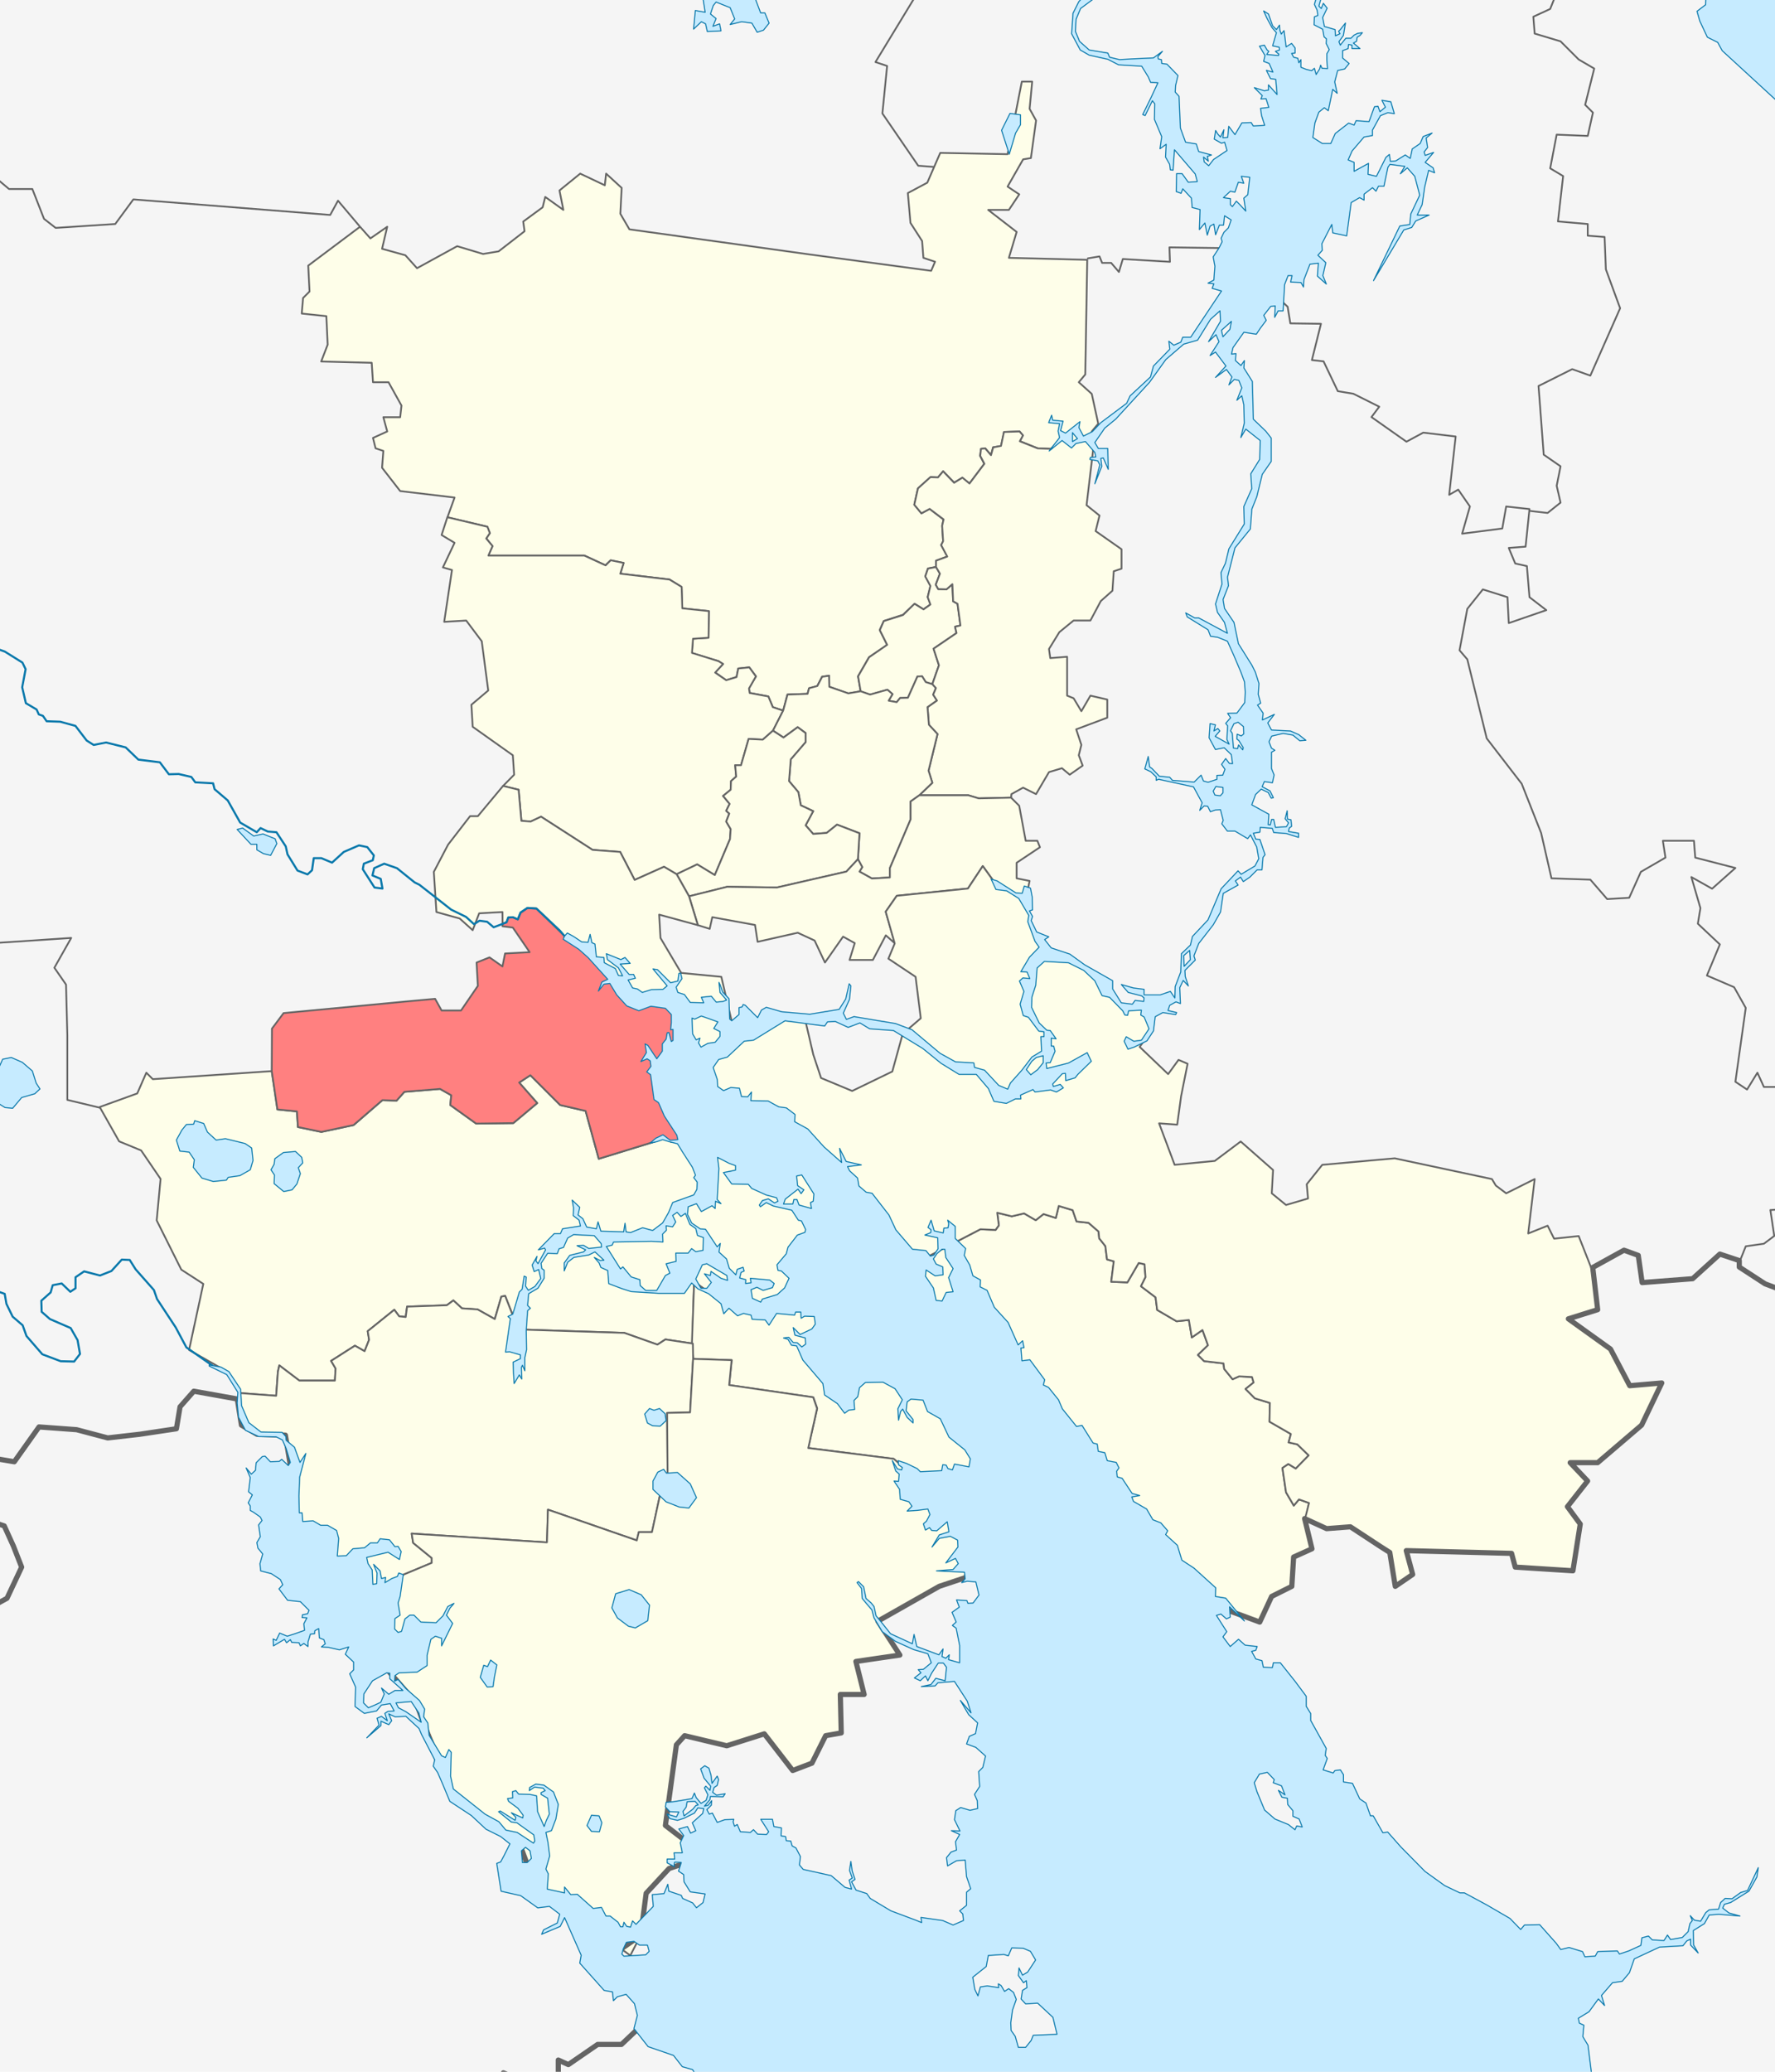 <?xml version="1.0" encoding="UTF-8" standalone="no"?>
<!-- Created with Inkscape (http://www.inkscape.org/) -->

<svg
   xmlns:dc="http://purl.org/dc/elements/1.1/"
   xmlns:cc="http://creativecommons.org/ns#"
   xmlns:rdf="http://www.w3.org/1999/02/22-rdf-syntax-ns#"
   xmlns:svg="http://www.w3.org/2000/svg"
   xmlns="http://www.w3.org/2000/svg"
   xmlns:sodipodi="http://sodipodi.sourceforge.net/DTD/sodipodi-0.dtd"
   xmlns:inkscape="http://www.inkscape.org/namespaces/inkscape"
   width="171.32"
   height="199.88"
   id="svg2"
   version="1.1"
   inkscape:version="0.48.4 r9939"
   sodipodi:docname="Location of Tonshalovskoye Settlement (Cherepovetsky District, Vologda Oblast).svg"
   sodipodi:version="0.32"
   inkscape:output_extension="org.inkscape.output.svg.inkscape">
  <defs
     id="defs4" />
  <sodipodi:namedview
     id="base"
     pagecolor="#f5f5f5"
     bordercolor="#666666"
     borderopacity="1.0"
     inkscape:pageopacity="1"
     inkscape:pageshadow="2"
     inkscape:zoom="3.75"
     inkscape:cx="65.364672"
     inkscape:cy="92.923397"
     inkscape:document-units="px"
     inkscape:current-layer="svg2"
     showgrid="false"
     inkscape:window-width="1920"
     inkscape:window-height="1137"
     inkscape:window-x="-8"
     inkscape:window-y="-8"
     inkscape:window-maximized="1"
     borderlayer="true" />
  <rect
     id="rect2837"
     width="171.32"
     height="199.88"
     x="0"
     y="4.8828124e-06"
     style="fill:#f5f5f5;fill-opacity:1" />
  <path
     sodipodi:nodetypes="ccccccccccccccccccccccccccccccccccccccccccccccccccccccccccccccccccccccccccccccccccccccccccccccccccccccccccccccccccccccccccccccccccccccccccccccccccccccccccccccccccccccccccccccccccccccccccc"
     d="m 179.247,15.113 -8.875,-8.625 -4.25,-6.875 -3.375,-4.375 -1.125,-3.125 -3.875,2.125 -3.5,0.125 -0.375,4.5 -3,-1.125 -1.25,3.125 -1.625,0.75 0.125,1.625 2.5,0.75 1.75,1.75 1.5,0.875 -0.875,3.5 0.75,0.75 -0.5,2.25 -3,-0.125 -0.625,3.25 1.25,0.75 -0.5,4.375 2.875,0.25 0,1.125 1.625,0.125 0.125,3.125 1.375,3.75 -2.875,6.5 -1.75,-0.625 -3.25,1.625 0.5,6.625 1.625,1.125 -0.375,1.875 0.375,1.625 -1.25,1 -1.625,-0.188 m -42.75,-24.375 -1e-5,2e-5 1.125,-0.188 0.25,0.625 0.875,0 0.75,0.875 0.375,-1.25 4.547,0.269 -0.047,-1.394 11.892,0.162 -2.59,3.628 2.107,1.94 0.259,1.604 2.957,0.041 -0.875,3.5 1.125,0.125 1.375,2.875 1.5,0.25 2.5,1.25 -0.75,1 3.375,2.375 1.625,-0.875 3.125,0.375 -0.625,5.625 0.875,-0.5 1.125,1.625 -0.75,2.625 3.875,-0.5 0.375,-2.125 2.25,0.25 -0.375,3.625 -1.625,0.125 0.625,1.5 1.125,0.25 0.25,3 1.625,1.25 -3.625,1.25 -0.125,-2.5 -2.375,-0.75 -1.5,1.875 -0.75,4 0.75,0.875 1.875,7.625 3.375,4.375 1.875,4.75 1,4.375 3.75,0.125 1.625,1.875 2.125,-0.125 1.125,-2.5 2.375,-1.375 -0.25,-1.625 3,0 0.125,1.625 3.875,1 -2.25,2 -2,-1.125 0.875,3 -0.25,1.5 2.125,2 -1.25,3 2.625,1.125 1.125,2 -1,7.125 1.125,0.75 1,-1.625 0.625,1.375 1.75,0 0.875,-2.375 3.625,2.375 -2.5,4.125 2.25,0.5 -2.75,2.375 0.875,0.5 0.125,1.75 -2.5,0 0.875,2.5 -2,0.125 0.375,2.5 -1,0.75 -1.75,0.25 -0.625,1.562 -1.875,-0.812 -2.625,2.375 -4.875,0.375 -0.375,-2.625 -1.375,-0.5 -3,1.812 m -181.75,-38.562 10,2.812 13.375,3.312 0.25,1.25 11.25,-0.75 -1.625,2.875 1.125,1.625 0.125,4.875 0,6.25 3.125,0.75 m 80.625,-90.75 -1.625,-0.125 -3.456,-5.043 0.456,-4.582 -1.125,-0.375 3.875,-6.375 1,-0.125 -0.625,-1.75 2.625,0.125 -1.125,-3.625 0.875,-1 0.375,-2.25 -1.25,-1.5 0.375,-1.125 -1.125,-2.375 -0.125,-3.75 3.75,-2.125 0.625,-3.625 1.5,-4.375 -0.5,-3 0.25,-2.125 -1.875,-1.125 m -107.625,6.125 4.25,0.875 0.75,2 1.875,0 -0.75,2.375 1.875,1.875 -0.625,3.875 -1.875,2.375 -1,4.125 0.625,1.75 -0.625,2.875 1.375,2.875 -0.375,1.875 2.375,2.625 -0.75,2.75 1.5,2.125 -0.25,1.75 -0.25,3.125 1.5,0.375 -0.75,2.125 2.5,2.75 1.625,-0.25 2.375,2 2.25,0 1.125,2.875 1.125,0.875 5.75,-0.375 1.75,-2.375 19,1.5 0.75,-1.375 2.062,2.438"
     style="fill:none;stroke:#646464;stroke-width:0.17;stroke-linecap:round;stroke-linejoin:round;stroke-miterlimit:4;stroke-opacity:1;stroke-dasharray:none"
     id="path3833" />
  <path
     style="fill:#fefee9;fill-opacity:1;fill-rule:evenodd;stroke:#646464;stroke-width:0.17;stroke-linecap:round;stroke-linejoin:round;stroke-miterlimit:4;stroke-opacity:1;stroke-dasharray:none"
     inkscape:connector-curvature="0"
     sodipodi:nodetypes="ccccccccccccccccccccccccccccccccccccccccccccccccccccccccccccccccccccccccccccccccccccccccccccccccccccccccccccccccccccccccccccccccccccccccccccccccccccccccccccc"
     id="path4038"
     d="m 98.625,7.875 -1.375,7 -6.5,-0.125 -1.25,2.875 -1.875,1 0.25,2.875 1.125,1.75 0.125,1.625 1.125,0.375 -0.375,0.875 L 78.031,24.531 60.75,22.125 59.875,20.625 60,18.125 58.5,16.75 58.375,17.875 56,16.75 l -2,1.625 0.375,1.875 -1.75,-1.25 -0.25,1 -1.875,1.375 0.125,0.906 0,0.031 -2.5,1.938 -1.5,0.25 -2.5,-0.75 -3.875,2.125 -1.125,-1.25 -2.25,-0.625 0.5,-2.125 -1.625,1.125 -1,-1.125 -5,3.75 0.125,2.5 -0.625,0.625 -0.125,1.5 2.375,0.25 0.125,2.75 L 31,34.875 35.875,35 36,36.875 l 1.5,0 1.25,2.25 -0.125,1.125 -1.625,0 0.375,1.375 -1.375,0.625 0.25,1 0.75,0.25 -0.125,1.625 1.75,2.25 5.25,0.625 -0.688,1.906 3.844,0.906 0.25,0.625 -0.344,0.5 0.594,0.75 -0.406,0.906 9.281,0 2.031,0.938 0.5,-0.469 1.25,0.25 -0.312,1.031 4.75,0.562 1.156,0.719 0.062,2.062 2.562,0.281 -0.031,2.562 -1.5,0.094 -0.094,1.375 2.562,0.781 0.438,0.281 -0.75,0.812 1.062,0.75 1,-0.312 L 71.25,64.5 l 1.062,-0.125 0.656,0.875 -0.688,1.156 0.062,0.438 1.812,0.344 0.438,1.031 1,0.344 L 76,67 l 1.938,-0.062 0.156,-0.531 0.781,-0.219 0.469,-0.906 0.688,-0.094 0,1.062 1.844,0.656 1.188,-0.219 -0.25,-1.438 1.062,-1.844 1.75,-1.188 -0.719,-1.438 0.406,-0.875 1.844,-0.594 1.125,-1.062 0.844,0.531 0.688,-0.469 -0.281,-0.719 0.281,-1.062 -0.5,-0.938 0.25,-0.75 0.781,-0.156 0,-0.594 1.094,-0.406 -0.594,-1.094 0.188,-0.375 -0.094,-1.5 0.125,-0.594 -1.344,-1.031 -0.781,0.438 -0.688,-0.844 0.344,-1.562 1.219,-1.094 0.719,0.031 0.5,-0.594 1.062,1.094 0.781,-0.469 0.688,0.562 L 95,44.75 94.594,43.969 94.688,43.312 95.094,43.25 l 0.562,0.656 0.188,-0.75 0.781,-0.125 0.281,-1.344 1.5,-0.062 0.312,0.375 -0.281,0.562 1.719,0.688 1.281,0.062 1.125,-1.125 0.844,0.562 1.938,-0.594 L 105.375,41.625 106,40.875 105.375,38 l -1.25,-1.125 0.625,-0.75 0.188,-11.062 -7.562,-0.188 0.75,-2.5 -2.75,-2.125 2,0 1,-1.5 L 97.25,18 98.75,15.375 99.5,15.25 100,11.625 99.375,10.5 l 0.25,-2.625 -1,0 z" />
  <path
     style="fill:#fefee9;fill-opacity:1;fill-rule:evenodd;stroke:#646464;stroke-width:0.17;stroke-linecap:round;stroke-linejoin:round;stroke-miterlimit:4;stroke-opacity:1;stroke-dasharray:none"
     inkscape:connector-curvature="0"
     sodipodi:nodetypes="ccccccccccccccccccccccccccccccccccccccc"
     d="m 90.342,54.697 0.377,0.648 -0.401,1.061 0.236,0.424 0.801,0.024 0.566,-0.495 0.071,1.65 0.424,0.236 0.283,2.098 -0.519,0.118 0.141,0.613 -2.216,1.508 0.519,1.603 -0.641,1.826 -0.632,-0.2 -0.354,-0.566 -0.448,0.024 -0.919,2.051 -0.754,0.024 -0.33,0.401 -0.778,-0.141 0.377,-0.636 -0.495,-0.424 -1.673,0.471 -0.907,-0.318 -0.248,-1.45 1.061,-1.838 1.744,-1.202 -0.707,-1.414 0.377,-0.872 1.862,-0.589 1.108,-1.084 0.872,0.542 0.66,-0.471 -0.259,-0.707 0.259,-1.084 -0.495,-0.919 0.259,-0.754 0.778,-0.153 z"
     id="path3954" />
  <path
     style="fill:#fefee9;fill-opacity:1;fill-rule:evenodd;stroke:#646464;stroke-width:0.17;stroke-linecap:round;stroke-linejoin:round;stroke-miterlimit:4;stroke-opacity:1;stroke-dasharray:none"
     inkscape:connector-curvature="0"
     sodipodi:nodetypes="cccccccccccccccccccccccccccccccccccccccccccccccccccccccccccccccccccccccccccccccccccccccccc"
     d="m 105.333,42.145 0.164,1.343 -0.625,5.25 1.25,1 -0.375,1.5 2.5,1.75 0,1.875 -0.75,0.25 -0.125,1.875 -1.125,1 -1,1.875 -1.625,0 -1.375,1.125 -1,1.625 0.125,0.875 1.625,-0.125 0,3.75 0.625,0.25 0.75,1.25 0.875,-1.5 1.625,0.375 0,1.75 -3,1.125 0.5,1.5 -0.25,1 0.375,1 -1.25,0.875 -0.75,-0.625 -1.25,0.375 -1.25,2.125 -1.25,-0.625 -1.125,0.625 -0.034,0.342 -3.133,0.067 -1,-0.3 -4.716,-3.6e-4 1.25,-1.2 -0.367,-1.167 0.867,-3.533 -0.833,-0.9 -0.133,-1.7 0.9,-0.633 -0.367,-0.567 0.267,-0.633 -0.338,-0.378 0.641,-1.826 -0.519,-1.603 2.216,-1.508 -0.141,-0.613 0.519,-0.118 -0.283,-2.098 -0.424,-0.236 -0.071,-1.65 -0.566,0.495 -0.801,-0.024 -0.236,-0.424 0.401,-1.061 -0.377,-0.648 1.8e-4,-0.602 1.084,-0.401 -0.589,-1.108 0.189,-0.377 -0.095,-1.485 0.142,-0.613 -1.343,-1.014 -0.801,0.424 -0.684,-0.825 0.354,-1.579 1.202,-1.084 0.731,0.024 0.495,-0.589 1.061,1.108 0.801,-0.495 0.684,0.566 1.438,-1.909 -0.401,-0.754 0.071,-0.684 0.401,-0.047 0.566,0.66 0.212,-0.754 0.754,-0.141 0.283,-1.343 1.508,-0.047 0.33,0.377 -0.306,0.566 1.721,0.684 1.296,0.047 1.131,-1.108 0.825,0.566 1.933,-0.613 z"
     id="path3844" />
  <path
     style="fill:#fefee9;fill-opacity:1;fill-rule:evenodd;stroke:#646464;stroke-width:0.17;stroke-linecap:round;stroke-linejoin:round;stroke-miterlimit:4;stroke-opacity:1;stroke-dasharray:none"
     inkscape:connector-curvature="0"
     sodipodi:nodetypes="ccccccccccccccccccccccccccccccccccccccccccccccccccccccccccccccccccccccc"
     d="m 42.622,51.613 0.556,-1.713 3.866,0.919 0.236,0.613 -0.354,0.519 0.613,0.731 -0.401,0.919 9.263,0 2.051,0.943 0.495,-0.495 1.249,0.259 -0.33,1.037 4.754,0.565 1.169,0.711 0.067,2.067 2.567,0.267 -0.033,2.567 -1.5,0.1 -0.1,1.367 2.567,0.8 0.433,0.267 -0.767,0.833 1.067,0.733 1,-0.3 0.167,-0.833 1.067,-0.1 0.633,0.867 -0.667,1.167 0.067,0.433 1.8,0.333 0.433,1.033 1,0.335 -0.984,1.932 -0.983,0.867 -1.367,-0.067 -0.733,2.533 -0.567,0 0.1,1.1 -0.5,0.433 -0.033,0.833 -0.733,0.6 0.633,0.767 -0.333,0.667 0.3,0.267 -0.3,0.767 0.433,0.733 -0.067,0.967 -1.467,3.467 -1.7,-1.033 -1.984,0.95 -1.216,-0.717 -2.833,1.267 -1.4,-2.7 -2.667,-0.2 -4.967,-3.2 -1,0.467 -0.9,-0.067 -0.267,-3 -1.5,-0.367 1.067,-1.083 -0.125,-1.875 -3.875,-2.75 -0.125,-2.125 1.625,-1.375 -0.625,-4.75 -1.5,-2 -2.125,0.125 0.75,-5 -0.875,-0.25 1.125,-2.375 -1.25,-0.75 z"
     id="path4010" />
  <path
     style="fill:#fefee9;fill-opacity:1;fill-rule:evenodd;stroke:#646464;stroke-width:0.17;stroke-linecap:round;stroke-linejoin:round;stroke-miterlimit:4;stroke-opacity:1;stroke-dasharray:none"
     inkscape:connector-curvature="0"
     sodipodi:nodetypes="cccccccccccccccccccccccccccccccccccccccccccccccccccccc"
     d="m 88.739,76.721 -0.85,0.6 0,1.733 -2,4.7 0,0.9 -1.733,0.1 -1.2,-0.667 0.267,-0.433 -0.416,-0.767 0.149,-2.5 -2.167,-0.833 -1,0.8 -1.3,0.1 -0.733,-0.833 0.733,-1.367 -1.2,-0.567 -0.233,-1.267 -0.9,-1.067 0.167,-2.1 1.433,-1.667 0,-0.867 -0.767,-0.567 -1.367,1 -1.017,-0.667 0.984,-1.932 0.422,-1.544 1.933,-0.071 0.141,-0.542 0.801,-0.212 0.471,-0.896 0.66,-0.094 0.024,1.061 1.838,0.636 1.191,-0.2 0.907,0.318 1.673,-0.471 0.495,0.424 -0.377,0.636 0.778,0.141 0.33,-0.401 0.754,-0.024 0.919,-2.051 0.448,-0.024 0.354,0.566 0.632,0.2 0.338,0.378 -0.267,0.633 0.367,0.567 -0.9,0.633 0.133,1.7 0.833,0.9 -0.867,3.533 0.367,1.167 -1.25,1.2 z"
     id="path3982" />
  <path
     style="fill:#fefee9;fill-opacity:1;fill-rule:evenodd;stroke:#646464;stroke-width:0.17;stroke-linecap:round;stroke-linejoin:round;stroke-miterlimit:4;stroke-opacity:1;stroke-dasharray:none"
     inkscape:connector-curvature="0"
     sodipodi:nodetypes="cccccccccccccccccccccccccccccccccccccc"
     d="m 74.605,70.488 1.017,0.667 1.367,-1 0.767,0.567 0,0.867 -1.433,1.667 -0.167,2.1 0.9,1.067 0.233,1.267 1.2,0.567 -0.733,1.367 0.733,0.833 1.3,-0.1 1,-0.8 2.167,0.833 -0.149,2.5 -1.117,1.2 -6.7,1.533 -4.8,-0.067 -3.684,0.916 -1.2,-2.133 1.984,-0.95 1.7,1.033 1.467,-3.467 0.067,-0.967 -0.433,-0.733 0.3,-0.767 -0.3,-0.267 0.333,-0.667 -0.633,-0.767 0.733,-0.6 0.033,-0.833 0.5,-0.433 -0.1,-1.1 0.567,0 0.733,-2.533 1.367,0.067 0.983,-0.867 z"
     id="path3976" />
  <path
     style="fill:#fefee9;fill-opacity:1;fill-rule:evenodd;stroke:#646464;stroke-width:0.17;stroke-linecap:round;stroke-linejoin:round;stroke-miterlimit:4;stroke-opacity:1;stroke-dasharray:none"
     inkscape:connector-curvature="0"
     sodipodi:nodetypes="ccccccccccccccccccccccccccccccccccccccccccccc"
     d="m 88.739,76.721 -0.85,0.6 0,1.733 -2,4.7 0,0.9 -1.733,0.1 -1.2,-0.667 0.267,-0.433 -0.416,-0.767 -1.117,1.2 -6.7,1.533 -4.8,-0.067 -3.684,0.916 0.85,2.784 1.142,0.358 0.25,-1.125 4.125,0.75 0.25,1.625 3.875,-0.875 1.625,0.75 1,2.125 1.75,-2.5 1.125,0.625 -0.5,1.625 2.25,0 1.25,-2.375 0.866,0.767 -0.875,-3.05 1.067,-1.533 6.867,-0.7 1.433,-2.167 1.2,1.667 2.567,1.467 0.5,-0.467 0.25,-1.233 -1.25,-0.25 0,-1.5 2.25,-1.5 -0.25,-0.625 -1.125,0 -0.625,-3.375 -0.784,-0.783 -3.133,0.067 -1,-0.3 -4.716,-3.6e-4 z"
     id="path3956" />
  <path
     style="fill:#fefee9;fill-opacity:1;fill-rule:evenodd;stroke:#646464;stroke-width:0.17;stroke-linecap:round;stroke-linejoin:round;stroke-miterlimit:4;stroke-opacity:1;stroke-dasharray:none"
     inkscape:connector-curvature="0"
     sodipodi:nodetypes="cccccccccccccccccccccccccccccccccccc"
     d="m 69.622,94.238 -3.875,-0.375 -2,-3.375 -0.125,-2.25 3.733,1.017 -0.85,-2.784 -1.2,-2.133 -1.216,-0.717 -2.833,1.267 -1.4,-2.7 -2.667,-0.2 -4.967,-3.2 -1,0.467 -0.9,-0.067 -0.267,-3 -1.5,-0.367 -2.433,2.917 -0.75,0 -2.125,2.75 -1.375,2.625 0.25,3.875 2.25,0.625 1.25,1.125 0.625,-1.625 2.25,-0.125 0.008,1.156 0.412,-0.2 0.153,-0.424 0.424,-0.035 0.483,0.224 0.259,-0.625 0.648,-0.471 0.884,0.035 2.887,2.817 1.803,0.955 3.783,4.042 1.141,0.952 3.617,0.15 2,6.3 3.783,-3.667 -1.161,-4.959 z"
     id="path3962" />
  <path
     style="fill:#fefee9;fill-opacity:1;fill-rule:evenodd;stroke:#646464;stroke-width:0.17;stroke-linecap:round;stroke-linejoin:round;stroke-miterlimit:4;stroke-opacity:1;stroke-dasharray:none"
     inkscape:connector-curvature="0"
     sodipodi:nodetypes="cccccccccccccccccccccccccccccccccccccccccccccccccccccccccccccccccccccc"
     d="m 66.822,129.621 0.167,-5.966 1.367,0.967 4.7,1.9 11.667,-3.6 -6.616,-10.983 -8.859,-2.076 -4.478,0.283 -0.849,-0.471 -0.754,0.471 -5.374,1.65 -1.273,-4.62 -2.451,-0.566 -2.876,-2.876 -1.084,0.707 1.744,1.98 -2.31,1.933 -3.583,0.047 -2.498,-1.791 0.094,-0.943 -1.084,-0.613 -3.441,0.283 -0.754,0.849 -1.367,-0.047 -2.781,2.404 -3.111,0.66 -2.263,-0.471 -0.094,-1.508 -1.886,-0.189 -0.546,-3.697 -11.48,0.776 -0.625,-0.625 -0.875,2 -3.625,1.312 1.875,3.312 2.125,0.875 1.875,2.75 -0.375,4 2.375,4.75 2.125,1.375 -1.375,6.375 3.75,2.125 1.091,2.025 3.567,0.267 0.167,-2.333 0.133,-0.6 1.933,1.467 3.433,0 0.067,-1.167 -0.433,-0.733 2.3,-1.467 0.933,0.533 0.433,-1.1 -0.133,-0.833 2.567,-2.067 0.467,0.633 0.633,0.067 0.133,-1 3.833,-0.133 0.633,-0.467 0.833,0.767 1.5,0.1 1.667,0.933 0.633,-2.167 0.367,-0.067 1.267,3.233 10.233,0.333 3.2,1.133 0.767,-0.5 2.6,0.4 z"
     id="path3968" />
  <path
     style="fill:#fefee9;fill-opacity:1;fill-rule:evenodd;stroke:#646464;stroke-width:0.17;stroke-linecap:round;stroke-linejoin:round;stroke-miterlimit:4;stroke-opacity:1;stroke-dasharray:none"
     inkscape:connector-curvature="0"
     sodipodi:nodetypes="ccccccccccccccccccccccccc"
     d="m 99.162,104.655 1.56,-1.167 0.333,-3.767 -1.967,-2.233 0.667,-4.167 0.967,-1.633 -0.341,-0.658 -0.875,-1.658 -0.342,-2.225 -0.042,-0.925 -0.5,0.467 -2.567,-1.467 -1.2,-1.667 -1.433,2.167 -6.867,0.7 -1.067,1.533 0.867,3.067 -0.608,1.467 2.625,1.75 0.5,4 -1.75,1.5 3.337,2.117 3.856,1.545 2.515,2.286 2.331,-1.03 z"
     id="path4000" />
  <path
     style="fill:#fefee9;fill-opacity:1;fill-rule:evenodd;stroke:#646464;stroke-width:0.17;stroke-linecap:round;stroke-linejoin:round;stroke-miterlimit:4;stroke-opacity:1;stroke-dasharray:none"
     d="M 102.188 116.344 L 101.906 117.5 L 100.719 117.125 L 99.969 117.719 L 98.844 117.062 L 97.656 117.344 L 96.25 117 L 96.406 118.219 L 96.094 118.656 L 94.625 118.594 L 89.375 121.312 L 73.062 126.531 L 68.344 124.625 L 67 123.656 L 66.781 129.625 L 66.906 131.094 L 70.625 131.219 L 70.375 133.625 L 78.5 134.812 L 78.875 135.875 L 78 139.688 L 86.25 140.75 L 89.375 143.469 L 100.844 139.312 L 116.812 154.719 L 121.594 156.5 L 122.75 154 L 124.688 153.031 L 124.875 150.219 L 126.625 149.406 L 126.031 146.531 L 126.344 145 L 125.375 144.656 L 124.875 145.25 L 124.125 143.969 L 123.781 141.625 L 124.344 141.25 L 125.062 141.688 L 126.312 140.406 L 125.219 139.344 L 124.375 139.156 L 124.594 138.344 L 122.531 137.156 L 122.562 135.344 L 121.125 134.906 L 120.219 134 L 121 133.375 L 120.844 132.844 L 119.594 132.781 L 118.969 133.062 L 118.156 132.062 L 118.094 131.531 L 116.219 131.312 L 115.625 130.719 L 116.594 129.781 L 116.062 128.312 L 115.031 129.031 L 114.75 127.344 L 113.562 127.469 L 111.688 126.375 L 111.531 125.156 L 110.125 124.094 L 110.562 123.219 L 110.469 121.969 L 109.906 121.844 L 108.812 123.719 L 107.25 123.656 L 107.5 121.688 L 106.844 121.5 L 106.688 120.219 L 106.094 119.469 L 106.031 118.812 L 105.062 117.969 L 103.906 117.844 L 103.531 116.75 L 102.188 116.344 z "
     id="path3998" />
  <path
     style="fill:#fefee9;fill-opacity:1;fill-rule:evenodd;stroke:#646464;stroke-width:0.17;stroke-linecap:round;stroke-linejoin:round;stroke-miterlimit:4;stroke-opacity:1;stroke-dasharray:none"
     inkscape:connector-curvature="0"
     sodipodi:nodetypes="ccccccccccccccccccccccccccccccccccccccccccccccccccc"
     d="m 23.088,134.388 -0.053,0.737 0.267,2.362 1.503,0.884 2.457,0.183 1.149,2.917 -1.24,5.733 7.05,10.176 4.62,-5.421 2.828,-1.179 0,-0.471 -1.791,-1.461 -0.141,-0.896 13.058,0.849 0.094,-3.158 8.58,2.97 0.189,-0.801 1.273,0 0.896,-4.148 0.613,-1.461 -0.047,-5.893 2.216,-0.047 0.292,-5.162 -0.027,-1.478 -2.65,-0.4 -0.767,0.5 -3.2,-1.133 -10.233,-0.333 -1.267,-3.233 -0.367,0.067 -0.633,2.167 -1.667,-0.933 -1.5,-0.1 -0.833,-0.767 -0.633,0.467 -3.833,0.133 -0.133,1 -0.633,-0.067 -0.467,-0.633 -2.567,2.067 0.133,0.833 -0.433,1.1 -0.933,-0.533 -2.3,1.467 0.433,0.733 -0.067,1.167 -3.433,0 -1.933,-1.467 -0.133,0.6 -0.167,2.333 -3.567,-0.267 z"
     id="path3960" />
  <path
     style="fill:#fefee9;fill-opacity:1;fill-rule:evenodd;stroke:#646464;stroke-width:0.17;stroke-linecap:round;stroke-linejoin:round;stroke-miterlimit:4;stroke-opacity:1;stroke-dasharray:none"
     inkscape:connector-curvature="0"
     id="path3958"
     d="M 100.719,91.688 99.75,93.312 99.094,97.5 l 1.969,2.219 -0.344,3.781 -4.031,2.031 -1.938,-1.969 -2.438,-0.75 -5.188,-3.062 -1,3.625 -3.875,1.875 -3,-1.25 -0.75,-2.25 -0.875,-3.75 -4,0.625 -2.875,0.5 0.031,0.062 -3.812,3.656 2.312,7 8.812,2.031 6.562,10.969 4.625,-1.469 5.344,-2.781 1.469,0.062 0.312,-0.438 L 96.25,117 l 1.406,0.344 1.188,-0.281 1.125,0.656 0.75,-0.594 1.188,0.375 0.281,-1.156 1.344,0.406 0.375,1.094 1.156,0.125 0.969,0.844 0.062,0.656 0.594,0.75 0.156,1.281 0.656,0.188 -0.25,1.969 1.562,0.062 1.094,-1.875 0.562,0.125 0.094,1.25 -0.438,0.875 1.406,1.062 0.156,1.219 1.875,1.094 1.188,-0.125 0.281,1.688 1.031,-0.719 0.531,1.469 -0.969,0.938 0.594,0.594 1.875,0.219 0.062,0.531 0.812,1 0.625,-0.281 1.25,0.062 0.156,0.531 -0.781,0.625 0.906,0.906 1.438,0.438 -0.031,1.812 2.062,1.188 -0.219,0.812 0.844,0.188 1.094,1.062 -1.25,1.281 -0.719,-0.438 -0.562,0.375 0.344,2.344 0.75,1.281 0.5,-0.594 0.969,0.344 -0.375,1.5 2.062,0.969 2.312,-0.156 2.812,1.844 1,0.625 0.531,3.25 1.656,-1.125 -0.625,-2.312 10.188,0.281 0.344,1.312 5.562,0.344 0.719,-4.5 -1.25,-1.688 1.938,-2.469 -1.656,-1.75 2.656,0 4.219,-3.625 1.969,-4.094 -3.094,0.281 -1.875,-3.531 -4.062,-2.938 0.125,-0.031 2.719,-0.844 -0.625,-4 -1.219,-3.094 -2.375,0.25 -0.625,-1.25 -1.875,0.75 0.625,-5.25 -2.75,1.375 -1,-0.75 -0.375,-0.625 -9.375,-2 -7,0.625 -1.5,1.875 0.125,1.375 -2.125,0.625 -1.375,-1.125 0.125,-2.25 -3.125,-2.75 -2.5,1.875 -3.875,0.375 -1.5,-4 1.75,0.125 0.375,-2.75 0.625,-3.125 -0.875,-0.375 -1,1.375 L 110,101 l 1,-1.406 0.094,-1.188 -0.781,-1.281 -1.688,0.25 -3.125,-3.438 -2,-1.062 -2.781,-1.188 z" />
  <path
     style="fill:#fefee9;fill-opacity:1;fill-rule:evenodd;stroke:#646464;stroke-width:0.17;stroke-linecap:round;stroke-linejoin:round;stroke-miterlimit:4;stroke-opacity:1;stroke-dasharray:none"
     inkscape:connector-curvature="0"
     sodipodi:nodetypes="ccccccccccccccccccccccccccccccccccccccccccccccccccccc"
     d="m 66.899,131.099 3.715,0.118 -0.236,2.404 8.108,1.179 0.377,1.084 -0.849,3.818 8.25,1.037 3.111,2.734 5.038,3.821 -1.373,4.953 -2.386,0.795 -5.922,3.359 2.121,3.27 -4.243,0.619 0.795,3.182 -2.298,0 0.088,3.712 -1.503,0.265 -1.326,2.652 -1.856,0.707 -2.74,-3.536 -3.624,1.149 -4.066,-0.972 -0.795,0.884 -1.061,7.778 3.447,2.652 -0.972,0.795 -2.121,0.707 -2.21,2.386 -0.53,4.066 -1.004,1.942 -7.793,-5.735 -3.055,-1.683 0.249,-3.242 -6.172,-4.426 -3.928,-9.538 -5.05,-5.611 -0.868,-1.045 4.62,-5.421 2.828,-1.179 0,-0.471 -1.791,-1.461 -0.141,-0.896 13.058,0.849 0.094,-3.158 8.58,2.97 0.189,-0.801 1.273,0 0.896,-4.148 0.613,-1.461 -0.047,-5.893 2.216,-0.047 0.292,-5.162 z"
     id="path3964" />
  <path
     style="fill:#ff8080;fill-opacity:1;fill-rule:evenodd;stroke:#646464;stroke-width:0.17;stroke-linecap:round;stroke-linejoin:round;stroke-miterlimit:4;stroke-opacity:1;stroke-dasharray:none"
     inkscape:connector-curvature="0"
     id="path3924"
     d="m 48.505,89.144 -0.008,0.219 1,0.125 1.625,2.375 -2.375,0.125 -0.25,1.25 -1.25,-0.875 -1.25,0.5 0.125,2.25 -1.625,2.375 -1.875,0 -0.625,-1.125 -2.75,0.25 -11.875,1.125 -1.125,1.5 -0.02,4.099 0.546,3.697 1.886,0.189 0.094,1.508 2.263,0.471 3.111,-0.66 2.781,-2.404 1.367,0.047 0.754,-0.849 3.441,-0.283 1.084,0.613 -0.094,0.943 2.498,1.791 3.583,-0.047 2.31,-1.933 -1.744,-1.98 1.084,-0.707 2.876,2.876 2.451,0.566 1.273,4.62 5.374,-1.65 0.754,-0.471 0.849,0.471 4.478,-0.283 L 65,96.547 61.4,96.413 60.255,95.504 56.46,91.419 54.657,90.464 l -2.887,-2.817 -0.884,-0.035 -0.648,0.471 -0.259,0.625 -0.483,-0.224 -0.424,0.035 -0.153,0.424 -0.412,0.2 z" />
  <path
     sodipodi:nodetypes="cccccccccccccccccccccccccccccccccccccccccccccccccccccccccccccccccccccccccccccccccccccccccccccccccccccccccccccccccccccccccccccccccccccccccccccccc"
     d="m 188.122,128.613 -3.875,2.25 -0.625,-2.625 0.5,-2.625 -3.125,0.375 -0.125,-1.5 -4.5,1.125 0.5,1.625 -1.875,1.375 -0.625,-3.25 -4,-1.5 -2.5,-1.625 0,-0.625 -1.875,-0.625 -2.625,2.375 -4.875,0.375 -0.375,-2.625 -1.375,-0.5 -3.018,1.666 0.476,4.071 -2.828,0.884 4.066,2.917 1.856,3.536 3.094,-0.265 -1.945,4.066 -4.243,3.624 -2.652,0 1.679,1.768 -1.945,2.475 1.237,1.679 -0.707,4.508 -5.568,-0.354 -0.354,-1.326 -10.165,-0.265 0.619,2.298 -1.679,1.149 -0.53,-3.27 -0.972,-0.619 -2.828,-1.856 -2.298,0.177 -2.121,-0.972 0.707,2.917 -1.768,0.795 -0.177,2.828 -1.945,0.972 -1.149,2.475 -4.773,-1.768 -23.776,-2.475 -2.386,0.795 -5.922,3.359 2.121,3.27 -4.243,0.619 0.795,3.182 -2.298,0 0.088,3.712 -1.503,0.265 -1.326,2.652 -1.856,0.707 -2.74,-3.536 -3.624,1.149 -4.066,-0.972 -0.795,0.884 -1.061,7.778 3.447,2.652 -0.972,0.795 -2.121,0.707 -2.21,2.386 -0.53,4.066 -2.303,1.593 -3.906,-3.906 -3.738,-1.848 -1.596,-4.284 -3.444,-2.646 -3.276,-2.268 -1.134,-2.856 -2.268,-6.217 -2.898,-3.318 -6.553,-8.485 -3.906,-5.839 1.216,-5.238 -0.486,-2.947 -2.74,-0.088 -1.503,-0.884 -0.398,-2.519 -4.198,-0.751 -1.326,1.503 -0.354,2.121 -3.536,0.53 -3.094,0.354 -3.005,-0.795 -3.624,-0.265 -2.386,3.359 -1.591,-0.265 -0.265,1.768 -2.563,-0.088 1.414,1.945 0.177,2.21 1.856,0.619 0.884,1.945 0.795,2.033 -1.414,3.005 -2.74,1.503 -1.149,-0.884 -0.707,0.972 -1.945,-0.177 -0.884,-0.619 -0.265,1.679 -1.679,-1.679 -1.503,4.066 -1.945,5.922 1.061,0.795 -0.884,1.856 0.088,1.856 -2.917,-0.707 0.442,1.149 -0.265,2.386 m 76.279,23.334 -1.679,1.591 -2.298,0 -2.828,1.945 -0.972,-0.442 0,1.679 -1.149,0 -0.707,2.828 -1.326,0.177 -0.707,-1.503 -0.884,0 0.354,-1.591 -0.884,-0.354 -0.972,1.591 -0.972,-1.061 -1.591,2.121 0.265,1.237 -1.061,3.182 -1.503,-1.061 -1.591,2.828 1.326,1.326 1.237,2.033 2.386,0.442 1e-5,4.419 -3.27,1.414 -0.616,1.344 0.351,1.396 -1.677,-0.689"
     style="fill:none;stroke:#646464;stroke-width:0.5;stroke-linecap:round;stroke-linejoin:round;stroke-miterlimit:4;stroke-opacity:1;stroke-dasharray:none"
     id="path3815" />
  <path
     id="path3633"
     style="color:#000000;fill:none;stroke:#0978ab;stroke-width:0.2;stroke-linecap:round;stroke-linejoin:round;stroke-miterlimit:4;stroke-opacity:1;stroke-dasharray:none;stroke-dashoffset:0;marker:none;visibility:visible;display:inline;overflow:visible;enable-background:accumulate"
     d="m 20.655,131.855 -2.667,-1.867 -1.033,-1.933 -1.8,-2.733 -0.3,-0.867 -1.767,-2 -0.567,-0.9 -0.767,-0.033 -1,1.1 -1.1,0.433 -1.533,-0.4 -0.833,0.567 0,1.067 -0.5,0.333 -0.833,-0.8 -0.867,0.167 -0.2,0.7 -0.9,0.8 0.033,1.067 0.8,0.7 2,0.867 0.667,1.167 0.233,1.333 -0.567,0.733 -1.3,-0.033 -1.767,-0.667 -1.533,-1.767 -0.367,-1.033 -0.967,-0.833 -0.6,-1.233 -0.167,-0.967 -0.567,-0.2 -2.067,-0.367 -2.8,1.633 -1.167,0.033 -1.9,-1.767 -0.5,-0.033 -2.1,-2.333 -1.4,-1.2 -0.567,-0.033 -0.567,-0.633 -0.567,0.2 -1.567,0.067 -1.067,0.167 -0.1,0.4 0.533,1.333 -0.1,0.7 -0.633,0.1 0.033,0.267 -0.633,0.333 0.467,1.133 -0.267,0.667 0.5,0.967 0.8,0.367 1.067,1 1.133,0.133 0.5,0.3 -0.3,0.633 -0.8,0.467 -1.867,2.267 -0.767,0.433 -0.067,0.633 0.233,1.4 -0.867,1.3 -2.667,-0.033 -1,0.933 -1.833,1.033 -0.733,0.033 -0.833,-0.933 m 9.7,-16.133 0.167,-1.033 -0.433,-1.467 0,-0.767 -1.167,-0.233 -0.6,-0.667 -0.1,-0.5 -1.2,-1.033 -0.567,0.133 -0.233,-0.333 -0.6,0.533 -0.633,-0.567 -1.067,0.2 -0.267,-0.9 -0.467,0.267 -1,-1.333 -0.9,-0.2 -1.633,0.133 m 80.333,-21.7 -0.7,-0.833 -2.267,-2.133 -0.867,-0.067 -0.667,0.433 -0.267,0.667 -0.5,-0.2 -0.433,0.033 -0.167,0.467 -1.233,0.467 -0.633,-0.533 -0.733,-0.1 -0.533,0.333 -0.767,-0.7 -1.433,-0.7 -3.067,-2.4 -0.467,-0.233 -1.7,-1.367 -1.233,-0.433 -0.967,0.433 -0.167,0.7 0.8,0.333 0.167,0.933 -0.767,-0.1 -1.133,-1.767 0.1,-0.533 0.867,-0.333 0.1,-0.467 -0.633,-0.8 -0.8,-0.167 -1.467,0.633 -1.133,1.033 -1.033,-0.433 -0.733,0 -0.167,1.167 -0.433,0.4 -0.967,-0.367 -0.967,-1.567 -0.167,-0.767 -0.9,-1.367 -0.833,-0.067 -0.7,-0.333 -0.367,0.4 -1.6,-0.933 -1.2,-2.133 -1.273,-1.088 -0.141,-0.566 -1.721,-0.094 -0.377,-0.519 -1.226,-0.283 -0.943,0.024 -0.872,-1.155 -2.074,-0.259 -1.226,-1.179 -1.886,-0.471 -1.202,0.236 L 8.365,71.443 7.281,70.029 5.819,69.628 4.499,69.581 4.146,69.063 3.745,68.921 3.533,68.45 2.496,67.837 2.142,66.305 2.472,64.561 2.166,63.924 0.469,62.864 l -1.179,-0.424 -0.424,-0.636 0,-0.495 -0.684,-0.754 -0.471,-0.141 -0.141,-0.778 -1.014,-0.401 -0.471,-0.636 -1.249,-0.33 0.212,-1.367 -1.414,-0.99 -0.566,-1.249 -0.495,-0.165 -0.189,-0.448 -0.801,-1.014 -1.014,0.401 -0.684,-0.801 -0.684,-1.485 -0.047,-0.589 -1.131,-0.047 -1.673,-1.862 -0.849,-1.768 0.141,-0.801 0.566,-0.849 0.283,-0.283 -0.047,-0.566 -0.542,-0.236 -0.896,-0.118 0,-1.014 -0.212,-0.259 -0.141,-0.943 -0.542,-0.566 0.259,-3.041 -0.731,-0.283 -0.141,-1.626 -0.283,-0.047 -0.495,-1.131 -0.283,-0.731 -1.579,-0.024 -0.919,-0.566 -1.155,-0.094 -0.801,-0.849 0.212,-0.896 0.118,-0.66 -0.212,-0.424 -0.377,0.189 -0.236,0.542 -0.189,-0.047 -0.401,-0.872 -1.532,-0.118 -0.754,-0.778"
     sodipodi:nodetypes="cccccccccccccccccccccccccccccccccccccccccccccccccccccccccccccccccccccccccccccccccccccccccccccccccccccccccccccccccccccccccccccccccccccccccccccccccccccccccccccccccccccccccccccccccccccccccccccccccccccccccccccc" />
  <path
     sodipodi:nodetypes="cccccccccccccccccccccccccccccccccccccccccccccccccccccccccccccccccccccccccccccccccccccccccccccccccccccccccccccccccccccccccccccccccccccccccccccccccccccccccccccccccccccccccccccccccccccccccccccccccccccccccccccccccccccccccccccccccccccccccccccccccccccccccccccccccccccccccccccccccccccccccccccccccccccccccccccccccccccccccccccccccccccccccccccccccccccccccccccccccccccccccccccccccccccccccccccccccccccccccccccccccccccccccccccccccccccccccccccccccccccccccccccccccccccccccccccccccccccccccccccccccccccccccccccccccccccccccccccccccccccccccccccccccccccccccccccccccccccccccccccccccccccccccccccccccccccccccccccccccccccccccccccccccccccccccccccccccccccccccccccccccccccccccccccccccccccccccccccccccccccccccccccccccccccccccccccccccccccccccccccccccccccccccccccccccccccccccccccccccccccccccccccccccccccccccccccccccccccccccccccccccccccccccccccccccccccccccccccccccccccccccccccccccccccccccccccccccccccccccccccccccccccccccccccccccccccccccccccccccccccccccccccccccccccccccccccccccccccccccccccccccccccccccccccccccccccccccccccccccccccccccccccccccccccccccccccccccccccccccccccccccccccccccccccccccccccccccccccccccccccccccccccccccccccccccccccccccccccccccccccccccccccccccccccccccccccccccccccccccccccccccccccccccccccccccccccccccccccccccccccccccccccccccccccccccccccccccccccccccccccccccccccccccccccccccccccccccscccccccccccccccccccccccccccccccccccccccccccccccccccccccccccccccccccccccccccccccccccccccccccccccccccccccccccccccccccccccccccccccccccccccccccccccccccccccccccccccccccccccccccccccccccccccccccccccccccccccccccccccccccccccccccccccccccccccccccccccccccccccccccccccccccccccccccccccccccccccccccccccccccccccccccccccccccccccccccccccccccccccccccccccccccccccccccccccccccccccccccccccccccccccccccccccccccccccccccccccccccccccccccccccccccccccccccccccccccccccccccccccccccccccccccccccccccccccccccccccccccccccccccccccccccccccccccccccccccccccccccccccccccccccccccccccccccccccccccccccccccccccccccccccccccccccccccccccccccccccccccccccccccccccccccccccccccccccccccccccccccccccccccccccccccccccccccccccccccccccccccccccccccccccccccccccccccccccccccccccccccccccccccccccccccccccccccccccccccccccccccccccccccccccccccccccccccccccccccccccccccccccccccccccccccccccccccccccccccccccccccccccccccccccccccccccccccccccccccccccccccccccccccccccccccccccccccccccccccccccccccccccccccccccccccccccccccccccccccccccccccccccccccccccccccccccccccccccccccccccccccccccccccccccccccccccccccccccccccccccccccccccccccccccccccccccccccccccccccccccccccccccccccccccccccccccccccccccccccccccccccccccccccccccccccccccccccccccccccccccccccccccccccccccccccccccccccccccccccccccccccccccccccccccccccccccccccccccccccccccccccccccccccccccccccccccccccccccccccccccccccccccccccccccccccccccccccccccccccccccccccccccccccccccccccccccccccccccccccccccccccccccccccccccccccccccccccccccccccccccccccccccccccccccccccccccccccccccccccccccccccccccccccccccccccccccccccccccccccccccccccccccccccccccccccccccccccccccccccccccccccccccccccccccccccccccccccccccccccccccccccccccccccccccccccccccccccccccccccccccccccccccc"
     id="path3681"
     style="color:#000000;fill:#c6ebff;fill-opacity:1;fill-rule:evenodd;stroke:#0978ab;stroke-width:0.1;stroke-linecap:round;stroke-linejoin:round;stroke-miterlimit:4;stroke-opacity:1;stroke-dasharray:none;stroke-dashoffset:0;marker:none;visibility:visible;display:inline;overflow:visible;enable-background:accumulate"
     d="m 57.089,176.688 0.767,0.033 0.233,-0.867 -0.267,-0.667 -0.733,-0.067 -0.433,1 0.433,0.567 0,6e-5 z m 5.9,-39.133 0.733,0.033 0.567,-0.533 -0.1,-0.667 -0.533,-0.5 -0.533,0.167 -0.433,-0.167 -0.467,0.533 0.267,0.867 0.5,0.267 0,4e-5 z m -15.4,25.167 0.133,-0.933 0.233,-1.167 -0.6,-0.467 -0.3,0.633 -0.367,-0.133 -0.333,1.167 0.667,0.933 0.567,-0.033 0,-3e-5 z m -21.467,-80.2 0.6,-1.133 -0.167,-0.467 -1.167,-0.467 -0.9,0.2 -1.067,-0.767 -0.533,0.133 1.333,1.433 0.567,0 0,0.533 0.633,0.367 0.7,0.167 z m 24.3,97.167 0.467,0 0.4,-0.4 -0.133,-0.733 -0.433,-0.333 -0.4,0.333 0.1,1.133 z m -13.667,-15.467 0.333,-0.8 -0.267,-0.567 0.7,0.6 0.6,-0.367 0.767,0 -1.267,-1.133 0,-0.533 -0.3,-0.033 -1.367,0.767 -0.833,1.267 -0.033,0.867 0.467,0.467 0.633,-0.267 0.567,-0.267 -3e-5,-3e-5 z m 1.467,0.067 1.467,-0.133 0.733,1.1 0.233,0.9 -1.5,-1.033 -0.7,-0.367 -0.233,-0.467 z m 56.167,28.267 -0.3,-0.633 -0.2,-1.167 0.667,-0.533 0.633,-0.5 0.2,-1.067 1.5,-0.1 0.433,0.133 0.333,-0.767 1.1,0.033 0.7,0.3 0.5,0.833 -0.767,1.167 -0.5,0.3 -0.333,-0.7 -0.067,0.733 0.5,0.7 0.267,-0.2 0.067,0.667 -0.433,0.267 -0.133,0.833 0.433,0.467 1.167,-0.067 1.467,1.367 0.4,1.633 -2.3,0.1 -0.2,0.5 -0.533,0.667 -0.7,0 -0.3,-1.067 -0.4,-0.567 -0.033,-0.733 0.167,-1.233 0.367,-1.033 -0.267,-0.667 -0.467,-0.367 -0.4,0.267 -0.333,-0.567 -0.267,-0.167 0.033,0.367 -1.1,-0.167 -0.667,0.1 -0.233,0.867 1e-5,6e-5 z m 27.667,-17.933 -0.733,-1.767 -0.267,-0.867 0.5,-0.833 0.767,-0.167 0.667,0.7 -0.1,0.3 0.8,0.3 0.333,0.867 -0.633,-0.433 0.333,0.667 0.533,0.1 0.033,0.6 0.5,0.6 0,0.533 0.6,0.267 0.3,0.767 -0.533,-0.1 -0.167,0.367 -0.633,-0.5 -1.3,-0.533 -1,-0.867 z m -61.833,14.1 2.1,-0.133 0.333,-0.333 -0.167,-0.6 -0.767,0 -0.533,-0.367 -0.733,0.1 -0.3,0.633 -0.133,0.5 0.2,0.2 z m 5.7,-13.967 0.1,0.433 0.867,-0.667 0.267,-0.333 0.233,-0.067 -0.3,-0.333 -0.767,0.033 -0.1,0.533 -0.3,0.4 0,6e-5 z m 1.233,-51.367 0.5,0.9 0.567,0 0.433,-0.567 -0.667,-0.833 0.567,0.167 0.067,-0.4 0.967,0.667 0.633,0.2 -0.067,-0.467 -1.933,-1.133 -0.433,0.1 -0.633,1.367 z m -6.5,33.5 0.667,0.167 1.2,-0.7 0.167,-1.5 -0.8,-1 -1.167,-0.5 -1.3,0.4 -0.367,1.367 0.533,0.967 1.067,0.8 z m 2.367,-13.2 1.267,1.2 1.267,0.5 0.933,0.1 0.733,-1 -0.6,-1.333 -1.233,-1.1 -1.067,0.067 -0.267,-0.367 -0.567,0.267 -0.467,0.867 0,0.8 0,-3e-5 z m -4.5,-23.433 1.367,2.167 0.233,-0.2 0.8,0.967 0.833,0.267 0.033,0.567 0.533,0.467 1.067,0 0.833,-1.433 0.433,-0.233 -0.367,-0.9 0.967,-0.233 -0.033,-0.8 1.2,0 0.333,-0.433 0.4,0.3 0.7,-0.133 0.033,-1.233 -0.567,-0.2 -0.167,-0.667 -0.567,-0.4 -0.433,-1.067 -0.433,0.3 -0.367,-0.4 -0.433,0.3 0.3,0.633 -0.3,0.467 -0.633,-0.1 0.033,0.433 -0.367,0.367 0.033,0.767 -1.1,-0.067 -3.667,0.067 -0.133,0.3 -0.567,0.133 1.2e-4,0 z m 30.867,2.267 -0.067,0.6 0.767,1.133 0.267,1.2 0.567,0.067 0.4,-0.833 0.667,-0.067 -0.433,-1.367 0.433,-0.867 -0.7,-1.067 -0.1,-0.8 -0.267,0 -0.5,0.433 -0.333,0.5 0.267,0.5 0.633,0.267 0.033,0.767 -0.767,0.1 -0.867,-0.567 6e-5,0 z m -16.767,2.733 0.8,0.367 0.167,-0.3 1.433,-0.433 0.7,-0.633 0.433,-0.933 -0.733,-0.7 -0.333,-0.067 -0.1,-0.533 0.9,-1.067 0.167,-0.633 0.9,-1.167 0.733,-0.267 0.067,-0.267 -0.4,-0.833 -0.3,-0.067 -0.633,-0.967 -1.767,-0.4 -0.7,-0.333 -0.567,0.4 -0.1,-0.167 0.3,-0.433 0.567,-0.167 0.6,0.4 0.333,-0.167 -0.133,-0.333 -1,-0.267 -1.4,-0.633 -0.333,-0.4 -1.6,-0.033 -0.8,-1.1 1.167,-0.233 0,-0.433 -0.633,-0.233 -1.1,-0.567 0.133,1.067 -0.167,3 0.367,0.4 -0.533,-0.233 -0.033,0.7 -0.3,-0.267 -1.033,0.567 -0.467,-0.767 -0.8,0.3 -0.067,0.733 0.4,0.833 0.833,0.567 0.5,0.033 1.133,1.7 0.3,-0.333 -0.133,0.833 0.733,0.667 0.267,0.9 0.633,0.633 0.133,-0.533 0.567,-0.2 0.1,0.367 -0.3,0.133 -0.133,0.533 0.6,0.167 -0.033,0.367 0.533,-0.067 -0.067,-0.433 1.867,0.167 0.433,0.333 -0.167,0.4 -0.9,0.267 -0.6,-0.3 -0.567,0.233 0.133,0.833 -5e-5,1e-4 z m 3,-9.1 0.9,0 0.1,-0.433 0.3,0 0.2,0.533 1.2,0.333 -0.1,-0.567 0.267,-0.133 0.067,-0.7 -1.167,-1.833 -0.5,0.1 0.1,0.933 0.6,0.4 -0.267,0.367 -0.3,-0.433 -1.233,0.967 -0.167,0.467 -4e-5,0 z m -7.967,-15.133 0.667,-0.367 0.7,-0.1 0.467,-0.567 0,-0.467 -0.6,-0.3 0.4,-0.633 -0.833,-0.3 -0.767,-0.267 -0.633,0.3 -0.267,-0.1 0.067,1.533 0.333,0.567 0.367,-0.167 -0.133,0.467 0.233,0.4 -4e-5,0 z m 31.4,2.167 0.433,0.5 0.667,-0.5 0.533,-0.667 0,-0.667 -0.667,0.167 -0.433,0.367 -0.533,0.8 z m 15.233,-9.967 -0.033,-1.033 0.567,-0.5 0.067,0.9 -0.6,0.633 -7e-5,0 z m -88.133,19.633 0.3,-0.533 0.067,-0.533 0.833,-0.6 1.167,-0.1 0.6,0.567 0.1,0.533 -0.433,0.467 0.2,0.567 -0.333,1 -0.467,0.567 -0.8,0.167 -0.933,-0.767 0.033,-0.833 -0.333,-0.5 10e-6,0 z m -7.4,-0.967 -0.1,0.733 0.833,1.033 1.1,0.333 1.267,-0.133 0.167,-0.267 1.133,-0.167 1,-0.567 0.267,-0.9 -0.133,-1.2 -0.633,-0.433 -1.9,-0.467 -0.9,0.133 -0.833,-0.767 -0.367,-0.833 -0.867,-0.267 -0.1,0.333 -0.7,0.033 -0.433,0.533 -0.533,0.967 0.333,1.067 0.9,0.1 0.5,0.733 0,4e-5 z m -17.533,-4.967 0.867,-1.033 1.267,-0.367 0.5,-0.467 -0.367,-0.567 -0.367,-1.167 -0.967,-0.833 -1.067,-0.467 -0.833,0.167 -0.433,0.967 -0.667,0.467 -0.4,1.033 0.767,1.6 0.967,0.6 0.733,0.067 0,-3e-5 z m 41.5,-111.433 0,-0.8 0.3,-0.367 0.1,-0.633 0.767,0 0.3,0.633 0.633,0 0.967,0.967 -0.533,0.1 0.467,0.433 -0.733,-0.133 -0.267,0.4 -1.067,-0.6 -0.933,0 z m 139.833,10.5 1.3,1.3 0.433,-0.067 0.767,1.133 1.367,0.367 -1.133,-1.5 -2.033,-2.667 -0.7,0.567 0,0.867 0,3e-5 z m 16,15.4 0.1,-0.6 0.333,0 0.433,-0.2 -0.133,-0.5 -0.933,0.167 -0.067,-1.333 -0.333,0.033 -0.267,0.2 -0.633,-1.267 -0.333,0.2 -0.9,-0.267 0.833,-0.633 -1.033,-0.967 -0.533,-0.333 0.167,-0.6 -1.267,0.033 -0.133,-0.533 0.333,-0.467 -1.8,0.367 -0.2,-1.067 -1.133,-0.4 -0.8,-1.067 -1.267,-0.833 -0.233,0.6 0.867,0.267 1.1,1.2 0.3,0.1 0.667,1.567 0.8,0.2 -0.067,0.733 0.567,1.267 0.767,0.6 0.933,0.3 0.867,1.2 3,2.033 7e-5,6e-5 z m -3.867,12.567 -1.767,-0.2 -2.533,-1.833 -0.4,-1 -0.733,-0.067 -1.033,-0.833 -0.767,-1.6 -0.333,0.067 0.067,-0.467 -0.733,-0.733 -0.767,-0.033 -0.2,-0.467 -1.567,-1.867 0,-1.1 -0.833,-0.067 0.4,-0.233 -0.2,-0.467 -0.733,0.067 -0.133,-0.4 -0.467,-0.067 -1.167,-0.9 -0.2,-0.9 -0.533,-0.333 -0.633,-1.1 -2.8,-3.3 -2.367,-2.6 -1.267,-2.167 -1.033,-1.2 -5.733,-5.267 -0.433,-0.8 -1,-0.5 -0.733,-1.567 -0.267,-0.933 0.833,-0.633 0.033,-0.933 -0.567,-0.7 -0.433,-1.333 -0.033,-0.533 0.033,-1.7 -0.467,-0.5 -0.5,-0.667 -0.1,-1.3 0.367,-0.533 0.633,0.8 -0.2,0.367 0.467,1.4 0.2,1.267 0.867,0.433 0.367,0.033 -0.5,-1.467 0.033,-1.167 1.3,-0.933 0.633,0.1 0.6,1.333 3.6,3.767 1.8,2.4 -0.033,1.067 0.467,0.567 -0.4,0.667 0.2,1.067 -0.267,1.033 0.2,0.8 0.667,0.2 -0.033,1.3 0.5,-0.067 1.567,1.733 1.3,1.133 0.867,0.2 0.5,-0.267 -0.067,-0.6 -0.7,-0.067 -2.533,-2.8 -0.133,-0.9 1.1,-0.8 0.667,-1.1 0.6,-0.267 0.6,0.133 0.667,1.1 0.567,0 0.767,0.7 1.2,0.067 0.067,-0.9 0.067,-0.367 0.367,-0.133 0.233,0.333 0.067,0.9 -0.533,0 0.1,1.133 1,0.233 0.467,0.333 1.9,3.067 2.067,2.7 1,1.367 1.933,1.933 1.133,0.633 0.9,1.067 6.9,4.567 0.233,-0.267 0.7,1.433 -0.033,1.3 0.167,1 -0.9,1.6 1.433,0.333 0.467,0.633 0.2,1.233 1.1,0.1 -0.3,0.567 0.3,1.2 -0.1,11.733 -1.667,-1.5 -0.333,0.433 -0.2,-0.133 0.167,-0.5 -0.8,-0.1 -2.6,-3 -0.567,-1 -0.533,-2 -0.733,-1.467 -1.8e-4,-1e-4 z m -77.429,42.745 0.519,0.071 0.259,-0.283 0,-0.519 -0.684,-0.094 -0.259,0.448 0.165,0.377 0,3e-5 z m 1.791,-4.525 0.401,0.047 0.094,-0.354 0.401,0.471 0.047,-0.212 -0.424,-0.684 -0.189,-0.141 0.024,-0.471 0.401,0.165 0.236,-0.189 -0.024,-0.707 -0.519,-0.424 -0.401,0.141 -0.33,0.684 0.165,0.236 0.118,1.438 2e-5,4e-5 z m 0.571,-80.519 1.167,0.333 0.5,-0.5 -0.033,0.533 0.367,-0.033 -0.067,-0.5 -0.167,-0.4 0.433,-0.033 0.267,-0.333 0.633,0.4 0.267,0.4 0.267,0 -0.033,-0.833 -0.167,-0.6 0.4,-0.067 0.1,-0.567 -0.367,-0.533 -0.2,0.867 -0.333,-0.8 -0.333,-0.367 -0.3,0.5 0,0.5 -0.933,0 -0.167,0.467 -0.133,-0.367 -0.4,0.633 -0.433,-0.033 0.1,0.733 -0.6,0.067 0.167,0.533 -4e-5,-10e-5 z m 20.267,8.233 -0.233,-1.2 0.267,-0.5 0.133,-0.7 0.267,-0.033 0.667,-2 0,-0.7 0.5,-1.267 0.133,-2.4 -0.467,-0.4 -0.033,-1.533 0.3,-0.233 0.233,0.767 0.2,0.167 0.333,2.533 0.233,0.4 -0.267,0.2 -0.367,1.667 0.033,0.7 -0.367,0.1 -0.033,2.8 -0.167,0 -0.233,-0.6 -0.133,0.6 -0.433,-0.033 -0.4,0.633 0.3,1.033 -0.467,0 -3e-5,-7e-5 z m -59.667,-4.333 0.467,-0.967 0.4,0.167 1.233,0.067 -0.2,-0.433 0.167,-0.333 -0.367,-0.867 -0.5,-0.167 0.067,-0.7 -0.633,-0.133 -0.2,0.6 -0.167,-0.133 0,-0.433 -0.3,0 -0.133,0.733 0.233,0.733 -0.5,0.733 0.433,1.133 -3e-5,-3e-5 z m 30.3,0.967 1.267,0.167 0.567,0.633 0.433,0 0.067,0.467 0.467,0.533 0.867,0.1 0.2,-0.167 -1,-1.367 -0.433,-0.533 -0.4,-1.4 0.533,-0.633 -0.533,-0.6 -0.833,-0.867 0.367,-0.6 0.7,0.133 -0.8,-0.5 -0.233,-0.8 -0.567,0.2 -0.2,0.467 -0.2,-0.4 -0.967,0.067 -0.333,0.5 0.9,0.133 0.5,0.367 -0.267,0.467 0.5,1.133 -0.567,0.5 0.5,0.667 -0.3,0.267 -0.233,1.067 -4e-5,-3e-5 z m -24.033,-4.533 0.467,-0.233 0.033,-0.533 0.833,-0.2 -0.067,-0.8 0.7,0.567 1,-0.667 -0.667,-0.767 -0.533,0 -0.133,-0.467 -0.733,-0.333 0.067,-0.5 -0.767,-0.067 0.1,-0.4 0.567,-0.333 -0.267,-0.9 -0.833,-0.033 -0.4,-0.767 -0.7,0.167 -0.233,0.533 -1.033,-0.067 -0.033,-0.433 -0.733,0.333 -0.933,0.167 -0.2,0.4 -0.567,0.367 0.033,0.8 1.767,0.067 0.667,0.9 0.667,0.133 0.4,0.533 -0.233,0.5 1.033,0.8 0.367,-0.533 0.033,0.967 0.333,0.8 5e-5,2e-5 z m -15.951,3.159 0.61,-0.237 -0.102,-0.508 0.881,0.407 0.813,0 -0.847,-0.237 -0.678,-0.644 0.068,-0.542 -0.407,-0.271 0,-0.441 -0.576,-0.271 -0.136,-0.339 0.237,-0.474 -1.39,-0.542 0.136,-0.237 0.576,0.169 -0.813,-0.915 -0.136,0.441 -0.441,0.068 0.034,0.779 0.644,-0.034 0.712,0.136 0.034,0.678 -0.305,0.068 0.034,0.474 0.441,0 0.339,0.712 -0.136,0.813 0.407,0.949 -5e-5,-3e-5 z m -3.592,7.659 0.746,-0.712 0.407,0.203 0.169,0.746 1.322,-0.068 -0.136,-0.678 -0.644,0.237 0.305,-0.746 -0.542,-0.441 0.271,-0.813 0.271,-0.339 1.356,0.542 0.441,1.085 -0.441,0.542 1.118,-0.271 0.983,0.136 0.508,0.881 0.61,-0.203 0.542,-0.678 -0.407,-0.983 -0.407,0 -0.474,-1.254 -0.61,-0.949 -0.305,0 -0.949,-2.61 -0.305,-0.644 -0.237,0.746 -0.441,1.186 -0.339,0.034 0,-0.678 -0.508,-0.644 -0.102,-0.746 -0.407,-0.983 -0.305,0.644 0.441,0.441 0.169,2 -1.017,0 0.068,-0.847 0.136,-0.474 0.373,0 -0.034,-0.407 -0.305,-0.136 -0.203,-0.712 0.169,-0.407 -0.373,-0.034 -0.779,-1.254 0.237,-0.203 0.271,-0.034 0.068,-0.474 0.305,-0.068 0.373,0.508 -0.102,-0.779 0.169,-0.474 -0.136,-0.339 -0.169,-0.271 0,-0.678 -0.576,0.576 -0.068,-1.051 -0.881,-1.051 -0.237,0.305 -0.474,0 -0.373,-0.881 0.644,-0.271 -0.034,-0.237 -0.779,0.237 -0.102,-0.746 -0.441,0.136 -0.136,-0.474 -0.576,-0.915 0.407,-0.203 -0.136,-1.457 -0.237,0.474 -0.407,-0.136 0.034,-0.576 -0.441,0.474 0.339,0.746 -0.034,2.881 1.085,0.779 0.881,1.525 -1.695,1.559 0.034,0.949 0.508,0.237 -0.339,-0.779 0.271,-0.034 0.339,0.474 0.237,-0.441 0.813,0.305 -0.169,0.542 -0.881,0.712 0.949,0.169 1.83,0.102 0.203,0.508 -0.237,0.271 0.136,1.39 -0.102,0.813 0.237,0.136 0,0.373 -0.441,0 0.169,1.322 0.441,0.441 0.203,1.288 -0.949,-0.169 -0.169,1.796 -2e-5,7e-5 z m 30.468,12.065 0.61,-2.033 0.474,-0.813 0,-0.949 -1.017,-0.136 -0.813,1.627 0.746,2.305 z m 20.67,4.197 0.671,0.096 0,0.575 0.192,0.192 0.383,-0.527 0.336,0.336 0.575,0.623 -0.192,-1.246 0.383,-0.336 0.192,-1.678 -0.815,-0.096 0.24,0.671 -0.527,-0.096 -0.336,0.959 -0.431,-0.096 -0.671,0.623 0,1.7e-4 z m -0.192,12.797 0.144,0.623 0.671,-0.719 0.144,-0.767 -0.959,0.863 z m -14.379,10.736 0.479,-0.288 -0.479,-0.575 0,0.863 z m -26.063,168.141 -3.488,-2.074 -3.253,-3.206 -0.33,-0.283 -0.33,-0.99 -2.074,-3.536 -0.801,-0.471 -0.33,-0.519 -0.99,-0.283 -0.849,-1.084 -2.451,-0.849 -1.367,-1.744 0.33,-1.273 -0.283,-1.131 -0.801,-0.896 -0.849,0.236 -0.377,0.377 -0.094,-0.849 -0.801,-0.141 -2.357,-2.64 0.141,-0.754 -1.603,-3.63 -0.424,0.849 -1.791,0.754 0.189,-0.424 1.32,-0.66 0.236,-0.849 -0.99,-0.754 -1.131,0.141 -1.65,-1.179 -1.886,-0.424 -0.424,-2.687 0.377,-0.141 0.33,-0.613 0.566,-1.131 -0.896,-0.707 -1.414,-0.707 -1.414,-1.32 -2.074,-1.367 -0.707,-1.697 -0.471,-1.084 -0.424,-0.613 0.141,-0.613 -1.273,-2.451 -0.236,-0.566 -1.273,-1.179 -1.037,0.047 -0.613,-0.283 0.283,0.66 -0.283,0.377 -0.754,-0.33 0,0.424 -1.367,1.179 1.179,-1.226 -0.189,-0.66 0.424,-0.189 0.566,0.424 -0.236,-0.707 0.283,-0.189 0.613,-0.047 -0.377,-0.707 -0.849,0.141 -0.471,0.566 -1.179,0.236 -0.896,-0.66 0.047,-1.886 -0.566,-1.273 0.377,-0.377 0,-0.754 -0.801,-0.754 0.33,-0.707 -0.896,0.283 -1.037,-0.236 -0.701,-0.048 0.367,-0.3 -0.133,-0.4 -0.433,-0.167 -0.067,-0.9 -0.367,0.2 -0.033,0.3 -0.4,0.033 -0.233,0.767 0,0.433 -0.4,-0.3 -0.333,0.233 -0.133,-0.3 -0.7,-0.033 -0.133,-0.267 -0.367,0.3 -0.2,-0.333 -1.067,0.633 -0.033,-0.667 0.3,0.133 0.333,-0.7 0.733,0.3 0.733,-0.233 0.933,-0.333 -0.067,-0.633 0.3,-0.567 -0.467,-0.033 0.033,-0.267 0.5,-0.1 0.133,-0.333 -0.833,-0.833 -1.233,-0.133 -0.833,-1.1 0.367,-0.4 -0.233,-0.5 -0.867,-0.567 -1.033,-0.267 -0.067,-0.7 0.267,-0.933 -0.467,-0.567 -0.1,-0.533 0.333,-0.567 -0.167,-1.133 0.333,-0.433 -0.167,-0.333 -0.667,-0.467 -0.3,-0.167 0,-0.433 -0.2,-0.3 0.4,-0.767 -0.367,-0.3 0.167,-1.367 -0.4,-0.933 0.5,0.6 0.4,-0.367 0.067,-0.733 0.6,-0.6 0.267,-0.033 0.5,0.533 0.867,-0.033 0.233,-0.2 0.633,0.6 0.2,-0.3 -0.4,-1.333 -0.367,-0.833 -0.6,-0.3 -1.7,-0.033 -1.267,-0.6 -0.667,-1.267 -0.133,-1.367 0.067,-1.033 -1.067,-1.7 -1.7,-0.833 0,-0.1 1.133,0.2 0.767,0.433 1.133,1.7 0.1,1.6 0.7,1.633 1.167,0.9 2.033,0.033 0.367,0.4 0.033,0.367 0.8,0.667 0.533,1.467 0.567,-0.867 -0.6,2.3 -0.067,1.8 0.033,1.633 0.267,0 0.067,0.833 1,-0.067 0.733,0.433 0.667,0 0.867,0.5 0.2,0.767 -0.133,1.7 0.867,-0.033 0.633,-0.667 1.133,-0.1 0.567,-0.467 0.667,0 0.267,-0.4 0.9,0.1 0.533,0.667 0.3,-0.033 0.3,0.5 -0.167,0.767 -1.1,-0.7 -2.067,0.5 0.133,0.6 0.4,0.6 0.067,1.4 0.367,-0.067 0.033,-1.033 -0.333,-0.833 0.633,0.633 0.133,0.733 0.4,-0.1 -0.067,0.5 0.667,-0.4 0.533,-0.2 0.133,-0.333 0.433,0.167 -0.3,2.1 -0.2,0.633 0.2,1.167 -0.5,0.333 -0.033,1 0.333,0.333 0.333,-0.1 0.333,-1.2 0.467,-0.367 0.4,0 0.667,0.667 1.467,0.067 0.667,-0.667 0.467,-0.9 0.6,-0.3 -0.4,0.467 -0.333,0.667 0.6,0.8 -1.067,2.167 0,-0.733 -0.6,-0.2 -0.433,0.3 -0.367,1.533 0,1 -0.967,0.633 -1.733,0.067 -0.4,0.267 -0.033,0.533 0.333,-0.167 0.733,0.867 1.333,1.167 0.5,0.833 -0.1,0.733 0.4,0.6 0.133,1.2 1.2,1.967 0.367,0.167 0.333,-0.767 0.233,0.267 -0.067,2.3 0.267,1.233 3.067,2.433 1.333,0.733 0.667,0.8 1.1,0.233 1.567,1.033 0.133,-0.2 -0.1,-0.6 -1.633,-1.167 -0.533,-0.067 -1.233,-1 0.167,-0.067 1.433,0.9 0.067,-0.3 -0.433,-0.433 1.1,0.5 0.033,-0.267 -0.5,-0.667 -0.9,-0.667 -0.1,-0.267 0.5,-0.067 -0.033,-0.6 0.333,-0.1 0.267,0.333 1.1,0.033 0.633,0.133 0.1,1.533 0.633,1.433 0.2,-0.567 0.3,-0.633 -0.167,-1.533 -0.633,-0.367 0,-0.167 0.4,-0.2 -0.2,-0.233 -0.833,-0.1 -0.5,0.333 0.033,-0.3 0.6,-0.333 0.767,0.1 0.933,0.667 0.467,1.2 -0.233,1.4 -0.433,1.133 -0.533,0.167 0.2,0.967 0.167,1.3 -0.367,1.267 0.233,0.467 -0.1,1.467 1.667,0.367 0,-0.567 0.6,0.733 0.633,-0.033 1.533,1.367 0.8,-0.1 0.433,0.833 0.4,0 0.767,0.6 0.233,0.433 0.233,0 0.1,-0.433 0.267,0.4 0.367,0.067 0.2,-0.6 0.333,0.333 0.8,-0.833 0.867,-0.9 -0.1,-1.133 1.133,-0.1 0.367,-0.9 0.1,0.667 1.2,0.4 0.133,0.3 0.967,0.433 0.367,0.467 0.633,-0.5 0.2,-0.833 -1.433,-0.2 -0.6,-0.967 -0.033,-0.7 -0.5,-0.333 0.267,-0.833 c 0,0 -0.467,-0.033 -0.6,-0.033 -0.133,0 -0.067,0.433 -0.067,0.433 l -0.7,-0.367 0,-0.367 0.733,0 -0.067,-0.6 0.8,0 -0.2,-0.967 0.333,-0.7 -0.467,-0.633 0.833,-0.233 0.3,0.633 0.5,-0.233 -0.333,-0.767 1,-0.9 0.1,-0.467 -0.567,-0.067 -0.333,0.5 -1,0.5 -0.633,0.2 -0.733,-0.167 -0.267,-0.433 0.9,0.267 0.233,-0.467 -0.867,-0.033 -0.433,-0.467 0.067,-0.433 0.733,-0.067 1.2,-0.2 0.567,-0.1 0.233,-0.533 0.167,0.433 0.467,0.567 0.5,-0.3 0.167,-0.533 -0.333,-0.667 0.133,-0.167 0.4,0.4 0.067,-0.4 -0.633,-0.767 -0.333,-0.9 0.4,-0.3 0.4,0.233 0.2,0.667 0.1,0.8 0.5,-0.7 0.133,0.333 -0.133,0.567 -0.3,0.2 -0.133,0.467 0.367,0.267 0.833,-0.133 -0.2,0.3 -1.233,-0.033 -0.033,0.3 -0.533,0.633 0.367,-0.1 0.333,-0.433 -0.033,0.433 -0.433,0.433 0.233,0.433 0.3,-0.1 0.467,0.9 0.733,-0.267 0.867,-0.033 -0.067,0.233 0.133,0.433 0.267,-0.167 0.3,0.7 0.967,0.067 0.3,-0.267 0.4,0.433 0.867,0.033 0.2,-0.267 -0.767,-1.2 1.133,0 0.133,0.7 0.733,0.133 -0.033,0.767 0.433,0.067 0.067,0.4 0.433,0.033 0.133,0.467 0.367,0.2 0.433,0.833 -0.1,0.8 0.367,0.433 2.7,0.6 1.333,1.133 0.633,0.167 -0.233,-0.867 0.3,-0.2 -0.267,-0.733 0.133,-0.867 0.133,0.933 0.267,0.8 -0.333,0.233 0.433,0.8 1.033,0.333 0.333,0.467 2,1.2 2.4,0.9 0.567,0.233 -0.067,-0.5 2.1,0.3 1,0.433 1,-0.433 -0.067,-0.633 -0.3,-0.3 0.667,-0.533 0,-1.267 0.4,-0.333 -0.4,-1.167 -0.133,-1.6 -0.833,0.067 -0.867,0.5 -0.1,-0.8 0.433,-0.533 0.533,-0.2 -0.1,-0.8 0.4,-0.7 -0.8,-0.367 0.833,0.033 -0.533,-1.1 0.133,-0.867 0.467,-0.3 0.9,0.267 0.733,-0.167 -0.033,-0.767 -0.267,-0.6 0.5,-0.767 -0.1,-1.433 0.4,-0.4 0.267,-1.1 -0.933,-0.833 -0.9,-0.333 0.267,-0.733 0.6,-0.267 0.2,-1.033 -0.867,-0.8 -0.8,-1.367 1.033,1.2 -0.367,-1.133 -1.233,-1.9 -1.6,0.133 -0.267,0.3 -1.333,0.067 0.933,-0.2 0.467,-0.6 0.9,0.233 0.133,-1.3 -0.3,-0.4 -0.5,0 -0.633,0.967 -0.367,0.733 -0.233,-0.467 -0.5,0.467 -0.567,-0.267 0.633,-0.5 -0.267,-0.3 0.5,-0.033 0.767,-0.633 -0.333,-0.867 -1.367,-0.4 -1.767,-0.8 -1.267,-0.933 -0.8,-1.333 -0.2,-0.767 -0.433,-0.5 -0.5,-0.6 -0.067,-0.967 -0.433,-0.567 0.133,-0.1 0.5,0.5 0.233,1.133 0.5,0.433 0.267,0.333 0.2,0.9 0.633,0.767 0.767,0.967 2.1,0.967 0.167,-0.9 0.267,1.167 2.133,0.8 0.4,-0.567 -0.1,0.733 0.367,0.167 0.333,-0.333 -0.067,0.467 1.067,0.3 0,-1.667 -0.333,-1.667 -0.367,-0.267 0.367,-0.333 -0.4,-0.933 0.7,-0.5 -0.267,-0.7 1,0.067 0.1,0.267 0.5,-0.033 0.567,-0.767 -0.3,-1.267 -0.833,-0.067 -0.533,0.133 0.333,-0.367 -0.067,-0.633 -2.7,-0.133 1.6,-0.133 0.5,-0.567 -0.267,-0.5 -0.933,0.433 1.167,-1.533 -0.033,-0.667 -0.7,-0.367 -1.067,0.2 -0.7,0.833 0.7,-1.167 0.933,-0.3 -0.167,-0.967 -1,0.867 -0.5,-0.033 -0.2,-0.267 -0.4,0.233 -0.2,-0.6 0.3,-0.267 0.333,-0.633 -0.2,-0.533 -1,0.133 -1,0.067 0.467,-0.467 -0.3,-0.433 -0.833,-0.233 -0.067,-0.967 -0.533,-0.8 0.433,0.033 0.067,-0.7 -0.333,-0.3 -0.333,-1 0.5,0.8 0.4,0.1 0.067,-0.233 -0.367,-0.267 -0.033,-0.4 0.8,0.267 1.033,0.5 0.3,0.3 2.067,-0.1 0.1,-0.567 0.333,0.033 0.167,0.333 0.433,0.133 0.2,-0.567 1.4,0.267 0.133,-0.767 -0.533,-0.867 -1.533,-1.233 -0.833,-1.767 -1.233,-0.7 -0.433,-1.1 -1.167,-0.1 -0.367,0.267 -0.1,0.867 0.667,0.833 0,0.333 -0.567,-0.533 -0.433,-0.8 -0.2,0.233 -0.2,0.833 -0.067,-1.1 0.433,-0.867 -0.7,-1.067 -1.167,-0.633 -1.7,0.033 -0.567,0.5 -0.167,0.867 -0.367,0.367 0.067,0.867 -0.567,0.067 -0.4,0.3 -0.7,-0.933 -1.233,-0.833 -0.167,-1.1 -1.933,-2.267 -0.6,-1.367 -0.5,-0.067 -0.333,-0.567 -0.433,-0.133 0.5,-0.067 0.433,0.5 0.4,0.033 0.433,0.4 0.367,-0.267 -0.033,-0.6 -1,-0.267 -0.167,-0.733 0.667,0.667 1.133,-0.533 0.333,-0.467 -0.1,-0.733 -0.933,-0.033 -0.333,0.2 -0.033,-0.6 -0.5,0 -0.1,0.3 -1.733,-0.167 -0.733,1.133 -0.367,-0.5 -1.267,-0.067 -0.1,-0.4 -0.733,-0.167 -0.567,0.233 -0.833,-0.733 -0.5,0.533 -0.267,-0.967 -1.2,-0.967 -1.033,-0.467 -0.6,-0.567 -0.7,1 -2.433,0 -2.7,-0.167 -0.933,-0.3 -1.233,-0.467 -0.1,-1.267 -0.667,-0.3 -0.167,-0.433 -0.467,-0.533 0.567,0.3 0.367,-0.033 -0.867,-0.8 -0.6,0.3 -1.433,0.233 -0.6,0.467 -0.333,0.833 0,-0.767 0.533,-0.733 1.333,-0.333 0.2,-0.2 -0.833,-0.4 0.633,-0.033 0.5,0.3 1.233,-0.133 -0.033,-0.333 -0.667,-0.767 -2,-0.1 -0.567,0.333 -0.4,0.9 -0.433,0.133 -0.167,0.467 -0.933,-0.033 -0.633,0.967 0.067,0.5 0.233,0.167 0,0.767 -0.6,0.967 -0.9,0.533 -0.1,1.133 0.267,0.267 -0.267,0.233 -0.133,1.9 0.033,1.867 -0.167,0.767 0,1.267 -0.233,-0.533 -0.1,0.2 0.033,1.133 -0.233,-0.4 -0.5,0.833 -0.067,-1.067 -0.033,-1 0.7,-0.333 0,-0.367 -1.033,-0.3 -0.4,0.033 0.467,-3.233 -0.233,-0.2 0.467,-0.233 0.633,-2.133 0.267,-0.267 0.2,-1.267 0.2,0.1 -0.067,0.867 0.267,0.4 0.633,-0.367 0.567,-0.767 -0.2,-0.867 -0.433,0.2 -0.2,-0.633 0.467,-0.833 -0.1,0.433 0.2,0.267 0.733,-1.333 -0.1,-0.167 -0.6,0.167 1.533,-1.567 0.6,0 0.2,-0.467 1.733,-0.267 -0.133,-0.567 -0.567,-0.433 0.033,-0.733 -0.133,-0.767 0.733,0.7 -0.167,0.733 0.467,0.367 0.367,0.8 0.933,0.167 0.167,-0.667 0.267,0.9 2.2,0.067 0.133,-0.833 0.1,0.833 0.433,0.067 1.167,-0.467 0.967,0.267 0.967,-0.733 0.567,-1 0.4,-0.967 2.033,-0.733 0.3,-0.533 0.033,-0.7 -0.333,-0.433 0.167,-0.233 -0.3,-0.767 -0.967,-1.5 -0.467,-0.767 -0.8,-0.2 -0.633,-0.2 -0.567,0.2 -0.633,0.133 0.533,-0.467 0.7,-0.333 0.7,0.533 0.733,-0.067 -0.1,-0.433 -1.2,-1.833 -0.567,-1.3 -0.433,-0.3 -0.333,-2.4 -0.367,-0.267 0.4,-0.533 -0.067,-0.533 -0.3,-0.2 -0.6,0.267 0.533,-0.867 -0.133,-0.833 0.267,0.133 0.867,1.3 0.533,-0.733 0,-0.7 0.367,-0.467 0.1,-0.6 0.167,-0.033 0.233,0.867 0.167,-0.1 0,-1.067 -0.233,0.033 0.067,-0.667 0,-0.8 -0.567,-0.6 -1.4,-0.2 -1.167,0.433 -1.167,-0.467 -0.967,-1.067 -0.667,-1.1 -0.567,0.067 -0.533,0.667 0.333,-0.867 0.567,-0.267 -1.9,-2.1 -0.9,-0.8 -1.5,-0.967 0.133,-0.3 0.267,-0.3 0.6,0.333 0.8,0.533 0.6,0.033 0.2,-0.767 0.167,0.8 0.3,0.133 0.133,1.233 0.733,0.067 0.033,0.5 1.067,0.567 0.3,0.667 0.4,0.033 -0.4,-0.767 -1.067,-0.8 -0.1,-0.567 1.4,0.567 0.4,-0.2 0.5,0.567 -0.967,0.067 0.867,1 0.433,0 0.167,0.367 -0.7,0.167 0.433,0.767 0.467,0.1 0.467,0.333 0.867,-0.267 1.133,-0.033 0.4,-0.333 -1.367,-1.633 0.433,0.067 1.267,1.267 0.7,-0.167 0.1,-0.733 0.167,-0.033 0.133,0.533 -0.567,0.833 0.167,0.5 0.633,0.2 0.567,0.767 1.3,0.033 -0.233,-0.533 0.967,-0.1 0.467,0.567 0.667,-0.067 0.333,-0.133 -0.633,-0.733 -0.1,-0.967 0.1,0.2 0.267,0.733 0.6,0.633 0.067,1.967 0.2,0.167 0.7,-0.6 0,-0.667 0.3,-0.067 0.1,-0.233 0.2,0.067 1.2,1.2 0.367,-0.733 0.467,-0.267 1.5,0.433 2.7,0.233 2.833,-0.467 0.633,-1 0.333,-1.467 0.167,0.2 -0.133,1.3 -0.6,1.333 0.3,0.6 0.733,-0.267 4,0.667 1.6,0.6 2.7,2.267 1.5,0.833 1.767,0.1 0.067,0.433 0.967,0.267 1.367,1.467 0.867,0.367 0.267,-0.6 1.1,-1.233 0.967,-1.267 0.933,-0.567 -0.067,-1.4 0.3,0 0,-0.467 -0.5,-0.067 -1,-1.333 -0.5,-0.167 -0.3,-1.1 0.367,-1.233 -0.433,-1 0.333,-0.3 0.667,0.067 -0.267,-0.633 -0.6,-0.033 0.833,-1.4 0.933,-0.967 -0.4,-0.567 -0.7,-1.9 0.1,-0.6 -0.967,-1.633 -1.167,-0.733 -1.033,-0.133 -0.467,-1 0.567,0.167 1.833,1.167 0.6,0.033 0.2,-0.7 0.6,0.2 0.167,0.867 0.033,1.233 -0.3,0.1 0.3,0.533 -0.133,0.4 0.533,1.1 1.167,0.467 -0.4,0.267 0.633,0.8 1.8,0.6 1.433,1.033 2.7,1.533 0,0.8 0.833,1.333 1.067,0.133 0.267,-0.367 0.833,0.1 0.033,-0.333 -0.233,-0.2 -1.3,-0.333 -0.667,-0.767 1.167,0.333 1.033,0.133 0,0.533 1.567,0 0.967,-0.333 0.433,0.633 0.033,-1.1 0.533,-1.4 0.067,-1.767 0.867,-0.833 0.2,-0.833 1.5,-1.6 1.267,-3 1.633,-1.733 0.3,0.333 1.333,-0.8 0.367,-0.7 -0.2,-1.133 -0.6,-1.167 -0.267,0.367 -1.233,-0.733 -0.733,0 -0.533,-0.7 0.133,-0.333 -0.267,-1.033 -0.5,0.033 -0.467,0.167 -0.267,-0.533 -0.333,-0.033 -0.433,0.433 0.233,-0.733 -0.833,-1.533 -3.367,-0.733 -0.233,0.1 0,-0.333 -0.533,-0.5 -0.567,-0.267 0.333,-1.2 0.133,1 0.233,0.167 0.7,0.733 1,0.1 0.267,0.3 2.1,0.167 0.667,-0.667 0.233,0.567 0.444,0.119 0.849,-0.283 0,-0.377 0.566,-0.024 0.212,-0.566 -0.33,-0.471 0.401,-0.566 0.354,0.471 0.306,0.024 -0.118,-0.872 -0.684,-0.66 -0.849,0.165 -0.613,-1.131 0.094,-1.367 0.519,0.118 -0.141,0.589 0.377,-0.236 0.189,0.236 -0.448,0.519 1.343,0.754 -0.212,-0.448 0.071,-1.32 -0.189,-0.236 0.471,-0.542 -0.283,-0.424 0.896,-0.024 0.754,-1.014 0.047,-1.014 -0.071,-0.99 -0.351,-0.945 -0.671,-1.582 -0.623,-1.39 -0.959,-0.383 -0.671,-0.096 -0.24,-0.623 -2.013,-1.246 -0.144,-0.383 0.863,0.479 0.383,0 2.78,1.486 -0.288,-1.054 -0.671,-0.959 -0.192,-0.815 0.623,-1.917 -0.096,-1.102 0.431,-0.911 0.336,-1.39 1.486,-2.396 -0.048,-1.678 0.767,-1.725 -0.096,-1.438 0.863,-1.39 0.048,-1.821 -1.39,-1.102 -0.479,0.815 0.336,-1.39 -0.048,-1.773 -0.192,-0.863 -0.479,0.431 0.479,-1.198 -0.288,-0.719 -0.431,-0.096 -0.527,0.527 0.288,-0.767 -0.527,-0.719 -1.054,0.767 1.007,-1.102 -1.007,-1.342 -0.527,0.336 0.863,-1.342 -0.288,-0.671 -0.719,0.671 1.15,-1.965 -0.048,-1.007 -0.911,0.815 -1.246,2.013 -1.342,0.383 -1.725,1.486 -1.582,2.205 -3.259,3.547 -1.054,0.863 -0.959,1.39 0.336,0.575 0.911,0 0.048,2.013 -0.479,-1.102 -0.24,0.048 0.096,0.767 -0.671,1.678 0.479,-1.821 -0.192,-0.383 -0.767,-0.144 0.048,-0.192 0.527,-0.048 -0.096,-0.431 -0.911,-1.054 -0.911,0.192 -0.431,0.431 -0.911,-0.719 -1.246,1.007 1.007,-1.294 -0.144,-0.623 0.144,-0.719 -1.054,-0.096 0.288,-0.719 0.096,0.479 1.007,0.096 -0.24,0.911 0.479,0.24 1.39,-1.102 -0.096,0.575 0.431,0.815 0.863,-0.431 0.815,-0.863 2.492,-1.869 0.336,-0.719 1.965,-1.821 0.288,-1.054 1.582,-1.63 -0.096,-0.767 0.479,0.383 0.671,-0.288 0.192,-0.479 0.767,0 2.972,-4.457 -0.902,-0.258 0.167,-0.433 -0.567,-0.067 0.567,-0.3 0.033,-0.467 0.067,-0.867 -0.167,-0.9 0.567,-0.867 0.3,-0.6 -0.1,-0.333 0.267,-0.567 0.433,-0.433 0.267,-0.767 -0.633,-0.4 -0.1,0.9 -0.4,0 -0.367,0.933 -0.167,-1.033 -0.367,0.2 -0.267,0.867 -0.233,-1.167 -0.533,0.633 0.067,-1.933 -0.767,-0.2 -0.067,-0.9 -0.833,-0.9 -0.167,0.433 -0.467,-0.167 0.033,-1.733 0.533,0 0.6,0.833 0.867,-0.067 -0.2,-0.733 -2,-2.333 -0.067,0.967 -0.067,1 -0.267,-0.033 -0.067,-0.533 -0.4,-0.7 0.067,-1.233 -0.6,0.433 0.167,-1.167 -0.7,-1.667 0.033,-1.5 -0.233,-0.3 -0.7,1.433 -0.233,-0.1 0.8,-1.633 0.667,-1.433 -0.7,-0.033 -0.233,-0.533 -0.633,-1.033 -2.233,-0.133 -1.033,-0.533 -1.8,-0.4 -0.867,-0.5 -0.833,-1.567 0.133,-1.967 0.567,-1.133 1,-1.033 0.1,-1.467 0.133,-0.633 0.567,-0.267 0.133,-0.633 -0.3,-0.667 0.1,-0.733 -0.2,-0.833 -0.7,-0.467 -0.867,0.6 -0.467,-1.133 -0.067,-0.667 -0.9,-0.967 -2.367,-0.133 -0.6,-0.967 -1.433,-0.1 -0.6,-1 -1.433,0.3 -1.2,-0.833 -0.333,-0.667 -1.367,-1.7 -0.333,-0.7 -0.867,-1.033 -0.367,0 0.1,-0.533 -0.233,-1 0.267,0 1.534,-0.866 -0.467,0.1 -0.433,0.433 -0.167,0.867 2,1.5 -0.067,1.133 1.4,1.633 1.267,-0.067 0.033,0.333 0.633,0.1 -0.033,-0.433 0.267,0.1 0.233,-0.5 -0.233,-0.367 0.033,-0.367 -0.367,-0.433 -0.1,-0.8 0.267,-0.2 0.467,0.733 -0.333,0.167 0.367,0.667 0.3,-0.267 0.3,0.033 -0.333,0.533 0.067,0.3 0.667,0 0.4,0.467 0.7,0.133 0.7,1.3 0.467,-0.067 0.6,-0.833 0,-0.833 1.367,0.233 0.433,-0.833 -0.1,1.767 -0.233,0.267 0.133,1.3 0.567,0.833 1.167,0.633 0.333,0.667 0.8,-0.033 0.567,1.033 0.067,0.767 0.733,1.5 -0.867,-1.1 -0.3,1.6 -0.167,2.6 -0.3,0.433 -0.667,0.2 -0.133,0.7 -1.167,0.867 -0.433,1.033 -0.067,1.167 0.4,0.967 0.933,0.833 1.8,0.3 0.167,0.4 0.967,0.233 1.1,-0.067 2.167,-0.1 0.867,-0.633 -0.433,0.5 0.033,0.233 0.3,0.067 0.033,0.367 0.5,0.067 1.067,1.1 -0.233,0.967 -0.033,0.633 0.367,0.4 0.133,3.067 0.5,1.367 1.033,0.167 0.233,0.733 1.233,0.333 -0.4,0.133 0.1,0.467 -0.467,-0.4 0.067,0.467 0.433,0.367 0.467,-0.6 1.3,-0.867 -0.233,-0.8 -0.3,0.1 -0.7,-0.4 0.133,-0.833 0.2,0.333 0.267,0.3 0.333,-0.7 -0.1,0.767 0.467,-0.033 0.1,-1.067 0.6,0.8 0.667,-1.133 0.9,-0.033 0.2,0.333 1.1,-0.067 -0.3,-0.933 -0.1,-0.7 0.8,-0.1 -0.267,-0.833 -0.5,0.033 0.133,-0.333 -0.767,-0.767 0.967,0.3 0.4,-0.067 0,-0.5 0.833,0.933 -0.133,-1.467 -0.5,-0.067 -0.4,-0.8 0.633,0.167 -0.367,-0.833 -0.533,-0.2 0.133,-0.567 -0.533,-0.9 0.467,-0.1 0.267,0.467 0.167,0.133 -0.2,0.3 1.133,0.1 0.033,-0.133 -0.333,-0.267 0.4,-0.133 -0.033,-0.267 -0.633,-0.133 0.367,-1.267 -0.433,-0.5 -0.5,-0.933 -0.3,-0.667 0.467,0.3 0.4,1.133 0.367,0.367 0.3,-0.433 0.033,0.5 0.133,0.367 0.267,-0.333 0.1,0.733 0.1,0.833 0.533,-0.333 0.333,0.433 0,0.5 -0.333,0.033 0.2,0.367 0.4,0.1 0.1,0.433 0.2,-0.3 0,0.733 0.5,0.2 0.533,0.133 0.267,-0.233 0.167,0.6 0.333,-0.533 0.1,-0.367 0.133,0.3 0.533,0.033 -0.067,-0.833 0,-0.6 0.233,-0.4 -0.3,-0.6 0.033,-0.433 -0.233,-0.2 -0.133,-0.733 -0.833,-0.433 0.033,-0.767 0.333,-0.133 -0.067,-0.5 -0.267,-0.567 0.233,-0.8 0.5,-0.267 0.167,-0.567 0.067,0.8 -0.367,0.4 -0.167,0.6 0.233,0.233 0.2,-0.5 0.367,0.467 -0.433,0.9 0.167,0.867 1.033,0.3 0.033,0.6 0.433,-0.2 -0.133,-0.233 0.167,-0.167 0.5,-0.633 -0.2,1.2 -0.433,0.6 0.133,0.333 0.533,-0.667 0.5,0 0.3,-0.3 0.333,-0.167 0.467,-0.067 -0.233,0.267 -0.267,0.167 -0.067,0.4 -0.3,0.167 0.633,0.533 -0.767,0 0,-0.333 -0.333,-0.067 -0.043,0.402 -0.527,0.192 0,0.719 0.623,0.527 -0.431,0.527 -0.671,0.144 -0.288,1.102 0.24,1.102 -0.431,-0.383 -0.431,2.061 -0.383,-0.288 -0.527,0.431 -0.383,1.054 -0.192,1.39 0.911,0.575 0.815,0 0.431,-0.959 1.294,-1.007 0.527,0.192 0.192,-0.431 1.246,0.096 0.527,-1.438 0.336,-0.048 0.192,0.527 0.527,-0.431 -0.336,-0.671 0.863,0.144 0.336,1.15 -0.623,-0.096 -0.719,0.288 -0.767,1.39 0,0.527 -0.815,0.144 -1.15,1.342 -0.383,0.863 0.575,0.24 0,0.863 1.39,-0.767 -0.048,1.054 0.815,0.192 0.911,-1.821 0.336,-0.288 0.096,0.671 0.527,-0.048 0.911,-0.575 0.479,0.336 0.192,-0.911 0.767,-0.527 0.288,-0.671 0.863,-0.336 -0.575,0.479 0.144,0.911 -0.336,0.431 0.096,0.336 0.815,-0.288 -0.815,0.959 0.767,0.527 0.144,0.479 -0.575,-0.24 -0.383,1.63 -0.24,1.678 -0.479,1.007 1.15,0 -1.294,0.575 -0.383,0.623 -0.767,0.24 -2.924,4.889 2.54,-5.272 0.959,-0.144 0.096,-1.007 0.863,-1.821 -0.479,-1.821 -0.719,-0.815 -0.671,0.575 0.431,-0.719 -1.438,-0.192 -0.192,0.288 -0.383,1.821 -0.527,0 -0.24,0.479 -0.336,-0.336 -0.815,0.623 0,0.575 -0.431,-0.24 -0.815,0.479 -0.431,3.211 -1.342,-0.288 -0.096,-0.815 -0.959,1.869 0.048,0.623 -0.431,0.479 0.767,0.719 -0.288,1.246 0.336,0.815 -0.863,-0.767 0.096,-1.246 -0.815,0.096 -0.575,1.486 -0.048,0.719 -0.24,-0.431 -1.007,-0.048 0.144,-0.623 -0.383,0 -0.336,0.863 -0.144,2.54 -0.479,0 -0.336,0.623 0.048,-1.102 -0.431,0.048 -0.671,0.863 0.24,0.479 -0.575,0.767 -0.383,0.575 -1.198,-0.192 -1.054,1.486 -0.144,0.623 0.431,-0.048 -0.048,0.671 0.527,0.479 0.336,-0.479 -0.048,0.719 0.815,1.294 0.096,3.643 1.198,1.15 0.527,0.671 0,2.253 -0.863,1.246 -0.527,2.157 -0.479,1.198 -0.144,1.917 -1.486,1.821 -0.719,2.828 0.096,0.815 -0.527,1.342 0.144,0.863 0.911,1.342 0.431,2.061 1.294,2.061 0.336,0.671 0.352,1.11 -0.071,1.037 0.236,0.849 -0.306,0.189 0.542,0.778 -0.071,0.66 1.155,-0.542 -0.636,0.825 0.354,0.684 1.838,0.094 0.801,0.354 0.684,0.542 -0.589,0.047 -0.66,-0.542 -0.943,-0.165 -1.108,0.259 -0.259,0.542 0.236,0.613 0.33,0.212 -0.33,0.189 0,1.556 0.259,0.636 -0.165,0.754 -0.778,-0.118 -0.212,0.495 0.754,0.401 0.33,0.66 -0.212,0.047 -0.283,-0.542 -0.684,-0.33 -0.542,0.519 -0.364,0.994 1.647,0.908 -0.067,1 0.2,0.033 0.133,-0.533 0.2,0 0.167,0.767 1.067,-0.067 0.2,-0.367 -0.333,-0.4 0.2,-0.767 0.033,0.8 0.333,0.067 0.067,0.633 -0.233,0.167 -0.067,0.333 0.967,0.167 0,0.4 -1.167,-0.367 -1.233,-0.1 -0.133,-0.4 -1.167,-0.1 -0.033,0.467 -0.633,0.1 0.233,0.567 0.4,0.033 0.5,1.467 -0.2,0.267 -0.1,1.2 -0.467,0 -0.7,0.7 -0.633,0.433 -0.267,-0.433 -0.5,0.367 0.267,0.4 -1.433,0.8 -0.267,1.8 -0.7,1.233 -1.4,1.8 -0.467,1.2 0.133,0.4 -1,1 0.033,0.6 0.3,0.9 -0.5,-0.533 -0.333,0.7 0.067,1.533 -0.433,-0.167 -0.6,0.333 -0.167,0.5 0.833,0.2 -0.1,0.2 -1.233,-0.2 -0.733,0.4 -0.167,1.367 -0.633,0.967 -1.233,0.6 -0.6,0.2 -0.367,-0.767 0.2,-0.433 0.733,0.433 0.733,-0.1 0.733,-1.1 -0.467,-1.133 -0.333,-0.2 0.067,-0.467 -1.233,0.067 -0.1,0.433 -0.267,-0.033 -0.2,-0.4 -1.267,-1.3 -0.733,-0.167 -0.7,-1.433 -1.067,-1 -1.467,-0.733 -2.333,-0.133 -0.7,0.633 -0.133,1.667 -0.367,1.133 -0.033,1 0.733,1.5 0.733,0.7 0.333,0.033 0.567,0.8 -0.467,-0.067 0,0.767 0.233,0 0.133,0.5 -0.467,1.1 -0.4,0.033 0.067,0.533 0.4,-0.1 1.7,-0.433 1.8,-1 0.4,0.833 -1.3,1.267 -0.267,0.333 -0.9,0.267 -0.033,-0.7 -0.3,0.033 -0.933,1 0.067,0.233 0.667,-0.2 0.3,0.333 -0.667,0.4 -0.567,-0.2 -1.5,0.2 -0.2,-0.233 -1.2,0.533 0.033,0.367 -0.533,0 -0.867,0.433 -1.2,-0.2 -0.533,-1.233 -1.167,-1.367 -1.667,0 -1.733,-1.067 -1.767,-1.433 -2.833,-1.733 -2.3,-0.167 -0.933,-0.567 -1.133,0.433 -1.233,-0.567 -0.767,0.033 -0.267,0.4 -3.833,-0.5 -3.033,1.867 -0.9,0.1 -1.633,1.533 -0.833,0.233 -0.533,0.767 0.4,1.167 0.033,0.667 0.567,0.4 0.7,-0.3 0.833,0.067 0.2,0.8 0.6,0.033 0.367,-0.467 -0.067,0.833 1.667,0.033 1.033,0.567 0.733,0.1 0.833,0.633 -0.033,0.7 1.267,0.7 1.567,1.733 1.7,1.5 -0.2,-1.367 0.633,1.267 1.467,0.333 -1.333,0.167 0.2,0.4 0.767,0.7 0.133,0.767 0.7,0.6 0.567,0.1 1.633,2.1 0.667,1.433 1.6,1.867 1.3,0.133 0.433,0.533 0.333,-0.1 0.4,-0.6 -0.033,-1.067 -1.233,-0.267 0.567,-0.233 0.033,-0.267 -0.3,-0.233 0.3,-0.7 0.3,1.033 0.867,0.2 0.067,-0.467 0.4,-0.033 0.067,-0.4 -0.1,-0.333 0.733,0.6 0,1.167 1,0.967 -0.133,0.667 0.533,0.933 0.3,1.033 0.733,0.4 -0.033,0.667 0.667,0.333 0.7,1.633 1.333,1.467 0.967,2.167 0.433,-0.4 0.133,0.667 -0.3,0.033 0.1,1.233 0.767,-0.1 1.433,1.933 -0.133,0.5 0.5,0.233 0.967,1.2 0.367,0.867 1.367,1.7 0.533,-0.1 1.067,1.7 0.4,0.1 0.1,0.7 0.633,0.133 0.233,0.767 0.867,0.167 0.267,0.533 -0.233,0.333 0.067,0.533 0.467,0.133 0.967,1.467 0.733,0.2 -0.767,0.133 0.167,0.433 1.267,0.733 0.6,1.033 0.767,0.3 0.667,0.767 -0.2,0.367 1.133,1.033 0.433,1.433 1.167,0.767 2.1,1.9 -0.033,0.833 1,0.167 1.8,2.2 -1.433,-1.367 0.067,1 -0.367,0.167 -0.533,-0.467 -0.433,0.133 1,1.567 -0.367,0.5 0.7,0.933 0.8,-0.7 0.633,0.567 1.167,0.133 -0.133,0.367 -0.4,0.1 0.4,0.733 0.6,0.167 0.133,0.633 0.867,0.033 0.1,-0.467 0.667,0 1.433,1.8 1.067,1.433 0,0.967 0.433,0.7 0,0.667 1.5,2.7 -0.1,0.667 0.2,0.3 -0.4,1.1 0.967,0.3 0.167,-0.233 0.533,-0.067 0.3,0.467 0,0.7 0.867,0.133 0.7,1.5 0.6,0.4 0.433,1.233 0.267,0 0.933,1.633 0.467,-0.067 1.267,1.433 2.333,2.367 1.9,1.367 1.467,0.7 0.433,0 2.167,1.167 2.233,1.3 1.033,1.067 0.367,-0.433 1.467,-0.033 1.6,1.8 0.433,0.6 0.8,-0.2 1.3,0.4 0.233,0.5 1,-0.067 0.233,-0.433 1.9,-0.067 0.2,0.3 0.9,-0.3 1.167,-0.533 0.1,-0.733 0.633,-0.167 0.367,0.367 1.133,0.067 0.333,-0.533 0.3,0.433 1.133,-0.2 0.567,-0.567 0.167,-0.767 0.233,-0.3 -0.2,-0.467 0.4,0.433 0.6,0.1 0.5,-0.833 0.333,-0.267 0.9,-0.067 0.2,-0.633 0.433,-0.4 0.667,0.033 0.833,-0.6 0.667,-0.2 1.033,-2.2 -0.133,0.9 -0.767,1.367 -1.767,1.1 -0.6,0.167 -0.167,0.367 0.6,0.467 1.067,0.3 -2.033,-0.167 -0.933,0.067 -0.467,0.833 -1.067,0.667 0.033,1.4 0.433,0.767 -0.733,-0.767 0,-0.567 -0.367,0.167 -0.367,0.467 -2.267,0.133 -2.433,1.133 -0.467,1.333 -0.7,0.833 -0.933,0.133 -1.067,1.233 0.3,0.967 -0.6,-0.633 -0.9,1.233 -1.033,0.633 0.1,0.467 0.433,0.2 -0.1,1.1 0.5,0.833 0.367,2.933 0.767,0.833 0.167,0.767 0.233,0.067 0.367,0.933 0.933,1.167 0.9,1.667 1.233,0.167 0.567,0.967 1.133,0.067 0.667,0.8 0.1,1.1 0.667,0.133 0.067,0.6 1.033,0.733 0.033,1.3 -0.3,-0.1 -0.033,-1.167 -1.4,-0.533 0.1,-0.6 -0.567,-0.3 -0.2,-1.033 -1.267,-0.367 0.033,0.533 -0.633,-0.7 -1.733,0 -0.267,-0.433 -0.733,0.467 -1.367,0.067 -0.367,-0.4 -1.867,-0.1 -0.633,-0.333 -0.4,-0.033 -0.9,1.067 -1.033,0 -1.733,3.733" />
</svg>
